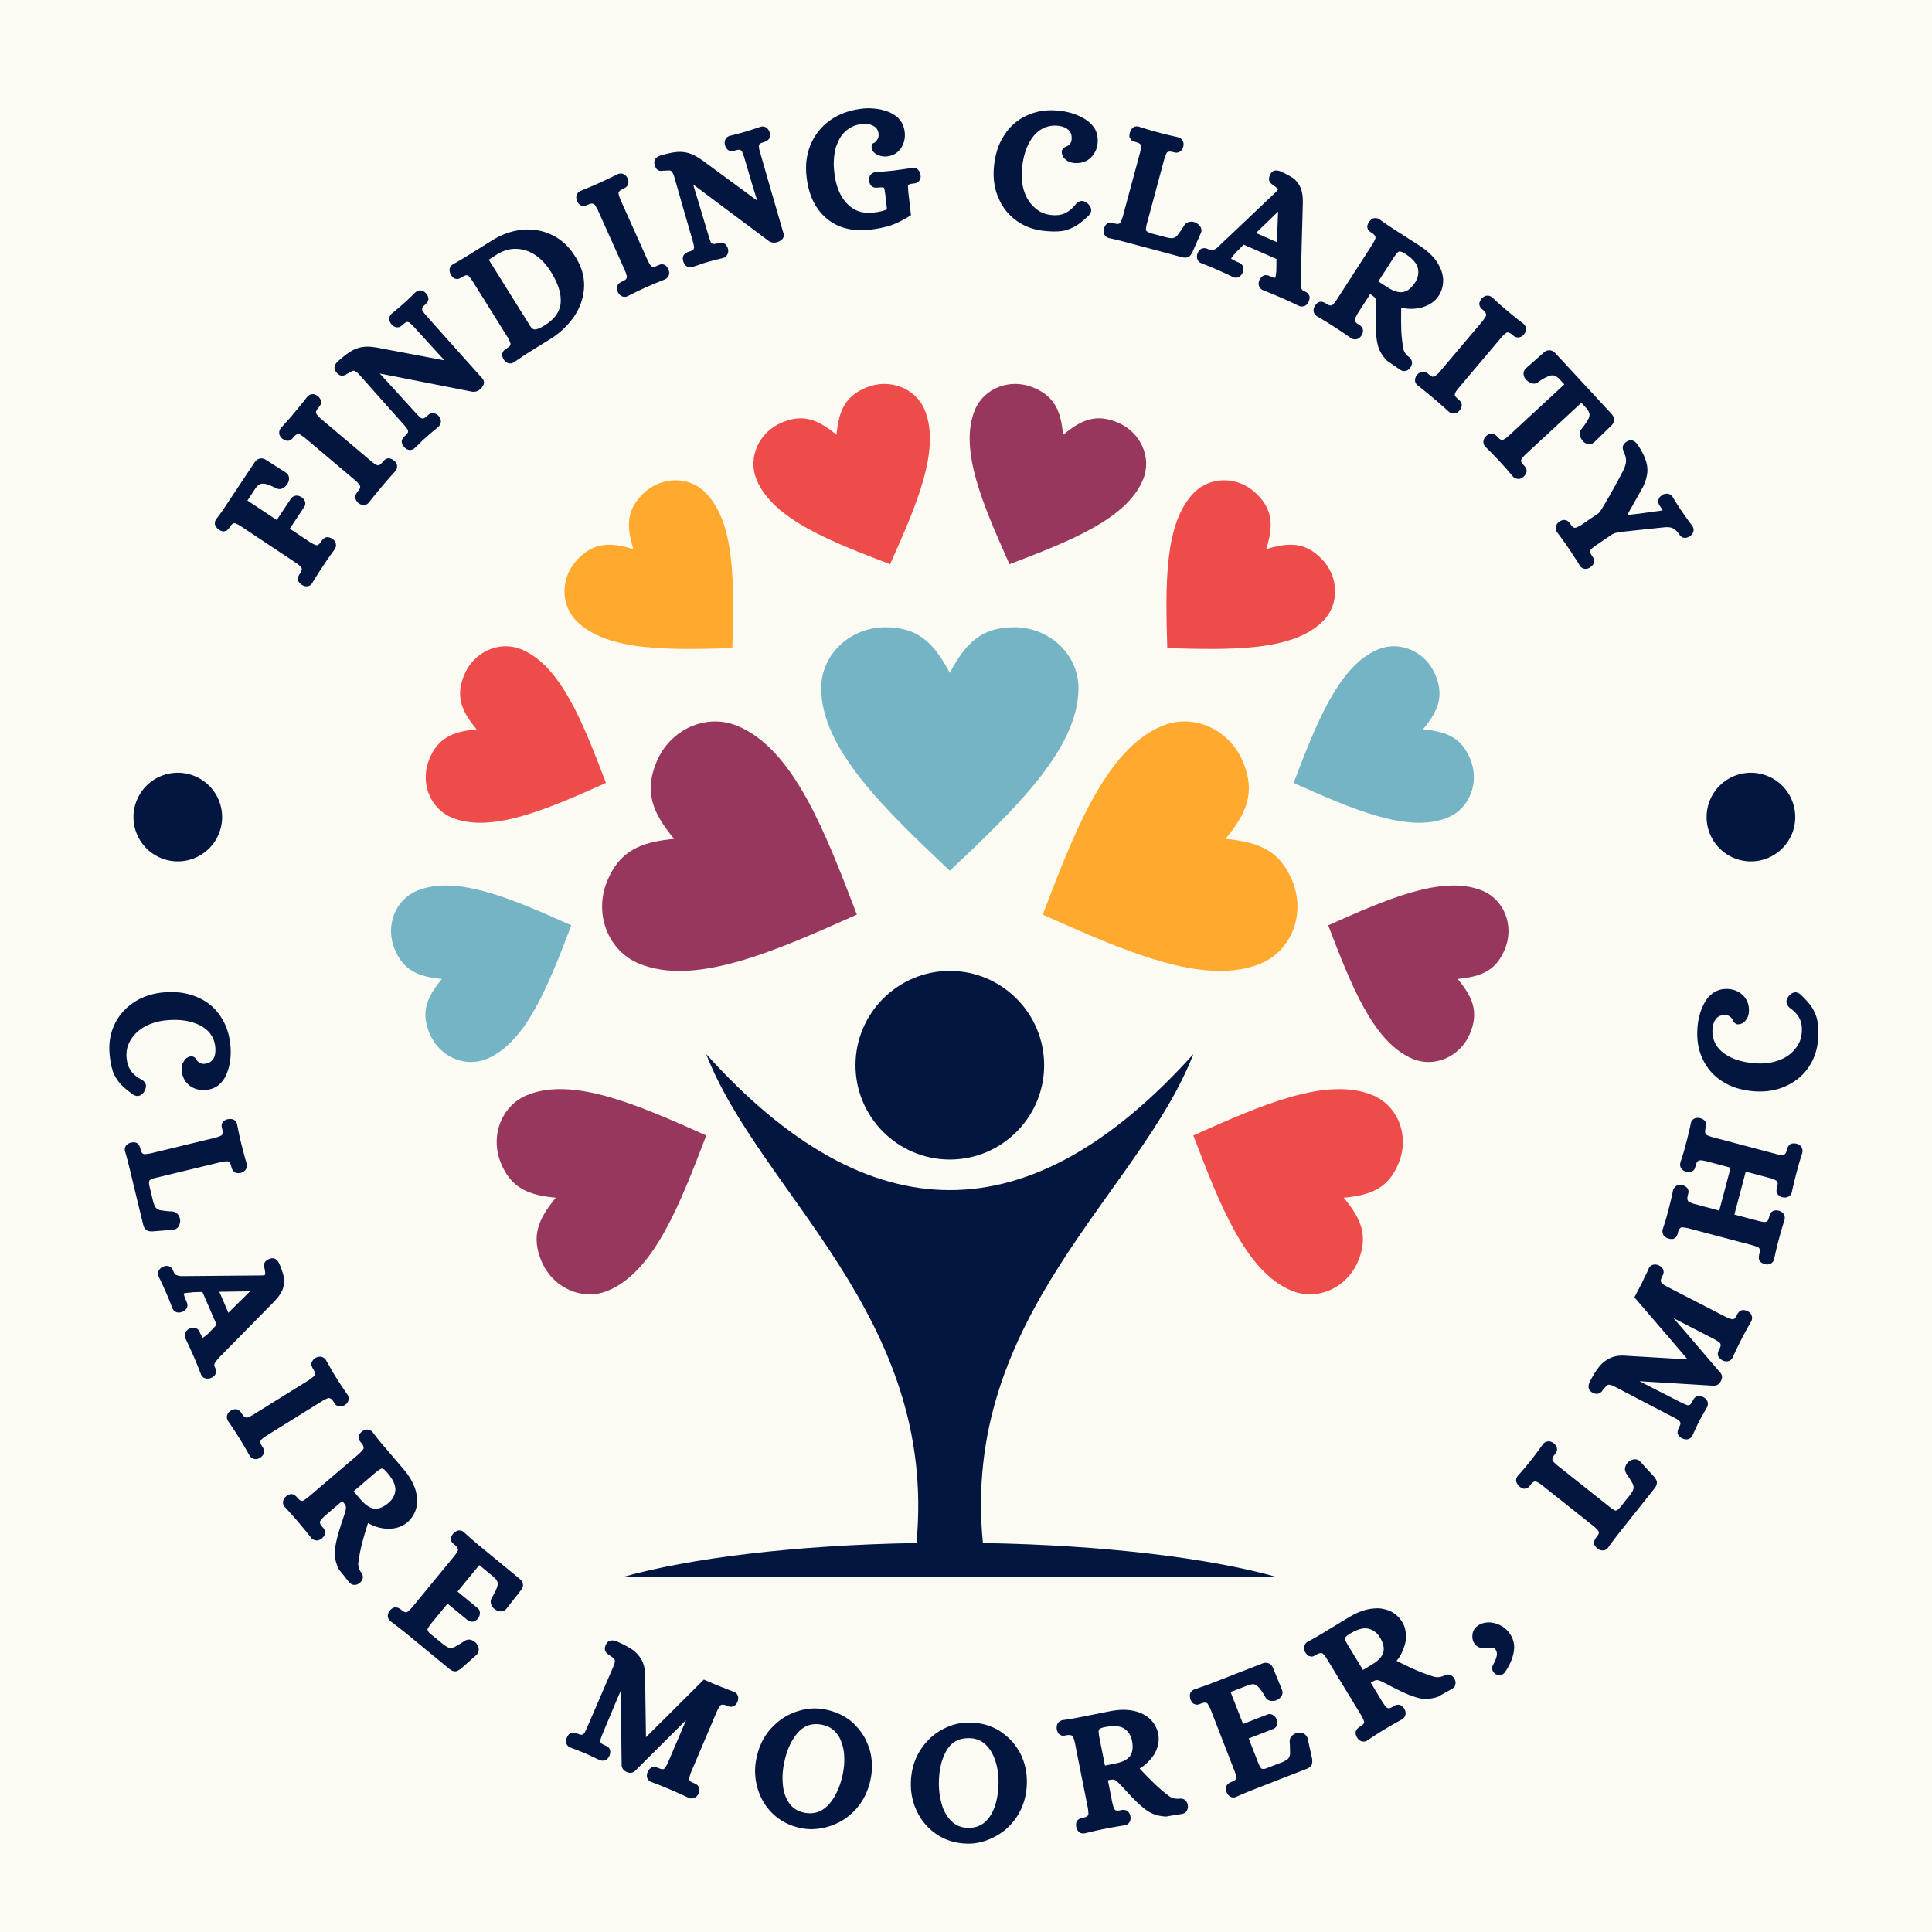 <?xml version="1.0" encoding="UTF-8"?>
<svg data-bbox="-37.5 -37.5 450 450" height="500" viewBox="0 0 375 375" width="500" xmlns="http://www.w3.org/2000/svg" data-type="color">
    <g>
        <defs>
            <clipPath id="f6e43282-aba2-48a2-afe8-798e54a10340">
                <path d="M120 204h128v102.563H120Zm0 0"/>
            </clipPath>
            <clipPath id="39a7a5f2-981e-4fee-989f-28b16b0355c2">
                <path d="M331.25 149.992h17.25v17.25h-17.25Zm0 0"/>
            </clipPath>
            <clipPath id="36e0a225-5403-417e-af4f-8d8876cb2e7c">
                <path d="M25.91 149.992h17.25v17.25H25.91Zm0 0"/>
            </clipPath>
        </defs>
        <path fill="#ffffff" d="M412.5-37.5v450h-450v-450h450z" data-color="1"/>
        <path fill="#fbfbf3" d="M412.5-37.5v450h-450v-450h450z" data-color="2"/>
        <path fill-rule="evenodd" d="M130.844 162.828c-4.262-5.14-5.805-9.16-3.418-14.926 2.64-6.37 9.672-9.507 15.691-7.007 10.922 4.515 17.059 20.582 23.2 36.632-15.696 7.008-31.387 14.024-42.31 9.496-6.019-2.5-8.777-9.695-6.136-16.05 2.399-5.77 6.324-7.516 12.973-8.145Zm0 0" fill="#97375d" data-color="3"/>
        <path fill-rule="evenodd" d="M122.934 106.59c-1.391-4.516-1.309-7.563 1.804-10.676 3.453-3.453 8.895-3.602 12.16-.336 5.918 5.918 5.582 18.067 5.247 30.227-12.16.336-24.32.672-30.227-5.246-3.266-3.266-3.113-8.711.336-12.16 3.129-3.118 6.16-3.196 10.68-1.81Zm0 0" fill="#ffaa2e" data-color="4"/>
        <path fill-rule="evenodd" d="M92.508 141.566c-3.024-3.636-4.098-6.484-2.41-10.562 1.867-4.504 6.847-6.727 11.109-4.957 7.723 3.2 12.066 14.558 16.41 25.918-11.105 4.957-22.215 9.926-29.937 6.719-4.262-1.774-6.207-6.856-4.344-11.36 1.691-4.078 4.469-5.316 9.172-5.758Zm0 0" fill="#ee4c4b" data-color="5"/>
        <path fill-rule="evenodd" d="M162.367 84.402c.438-4.703 1.68-7.484 5.754-9.172 4.508-1.867 9.59.079 11.363 4.34 3.196 7.727-1.761 18.832-6.718 29.938-11.36-4.34-22.723-8.684-25.918-16.41-1.774-4.262.453-9.243 4.957-11.106 4.086-1.691 6.925-.601 10.562 2.41Zm0 0" fill="#ee4c4b" data-color="5"/>
        <path fill-rule="evenodd" d="M85.781 190.012c-3.023 3.636-4.101 6.484-2.41 10.562 1.863 4.504 6.844 6.727 11.106 4.957 7.726-3.199 12.066-14.558 16.41-25.922-11.106-4.953-22.211-9.922-29.938-6.714-4.261 1.761-6.207 6.843-4.344 11.347 1.692 4.078 4.473 5.328 9.176 5.77Zm0 0" fill="#74b4c4" data-color="6"/>
        <path fill-rule="evenodd" d="M107.887 232.48c-3.508 4.227-4.77 7.528-2.801 12.278 2.164 5.234 7.957 7.816 12.914 5.765 8.973-3.718 14.035-16.933 19.086-30.132-12.914-5.77-25.828-11.536-34.805-7.82-4.957 2.05-7.215 7.968-5.047 13.202 1.957 4.75 5.176 6.196 10.653 6.707Zm0 0" fill="#97375d" data-color="3"/>
        <path fill-rule="evenodd" d="M184.36 130.61c3.117-5.907 6.242-8.86 12.484-8.86 6.89 0 12.484 5.293 12.484 11.813 0 11.812-12.484 23.64-24.969 35.453-12.484-11.813-24.968-23.641-24.968-35.453 0-6.52 5.593-11.813 12.484-11.813 6.242 0 9.36 2.953 12.484 8.86Zm0 0" fill="#74b4c4" data-color="6"/>
        <path fill-rule="evenodd" d="M237.863 162.828c4.262-5.14 5.805-9.16 3.418-14.926-2.64-6.37-9.672-9.507-15.691-7.007-10.922 4.515-17.059 20.582-23.2 36.632 15.696 7.008 31.387 14.024 42.31 9.496 6.019-2.5 8.777-9.695 6.136-16.05-2.387-5.77-6.313-7.516-12.973-8.145Zm0 0" fill="#ffaa2e" data-color="4"/>
        <path fill-rule="evenodd" d="M245.773 106.59c1.403-4.516 1.309-7.563-1.804-10.676-3.453-3.453-8.895-3.602-12.16-.336-5.907 5.918-5.582 18.067-5.246 30.227 12.16.336 24.32.672 30.226-5.246 3.266-3.266 3.113-8.711-.336-12.16-3.117-3.118-6.16-3.196-10.68-1.81Zm0 0" fill="#ee4c4b" data-color="5"/>
        <path fill-rule="evenodd" d="M276.2 141.566c3.023-3.636 4.1-6.484 2.41-10.562-1.868-4.504-6.848-6.727-11.11-4.957-7.723 3.2-12.066 14.558-16.41 25.918 11.11 4.957 22.215 9.926 29.937 6.719 4.262-1.774 6.207-6.856 4.344-11.36-1.691-4.078-4.457-5.316-9.172-5.758Zm0 0" fill="#74b4c4" data-color="6"/>
        <path fill-rule="evenodd" d="M206.34 84.402c-.438-4.703-1.68-7.484-5.754-9.172-4.508-1.867-9.59.079-11.363 4.34-3.196 7.727 1.761 18.832 6.718 29.938 11.36-4.34 22.723-8.684 25.918-16.41 1.774-4.262-.453-9.243-4.957-11.106-4.074-1.691-6.925-.601-10.562 2.41Zm0 0" fill="#97375d" data-color="3"/>
        <path fill-rule="evenodd" d="M282.93 190.012c3.02 3.636 4.097 6.484 2.406 10.562-1.863 4.504-6.844 6.727-11.106 4.957-7.726-3.199-12.066-14.558-16.421-25.922 11.105-4.953 22.21-9.922 29.937-6.714 4.262 1.773 6.207 6.855 4.344 11.359-1.68 4.066-4.45 5.316-9.16 5.758Zm0 0" fill="#97375d" data-color="3"/>
        <path fill-rule="evenodd" d="M260.82 232.48c3.508 4.227 4.77 7.528 2.801 12.278-2.164 5.234-7.957 7.816-12.914 5.765-8.984-3.718-14.035-16.933-19.086-30.132 12.914-5.77 25.828-11.536 34.805-7.82 4.957 2.05 7.215 7.968 5.047 13.202-1.946 4.75-5.176 6.196-10.653 6.707Zm0 0" fill="#ee4c4b" data-color="5"/>
        <g clip-path="url(#f6e43282-aba2-48a2-afe8-798e54a10340)">
            <path fill-rule="evenodd" d="M120.707 306.148H248c-13.043-3.718-33.656-6.253-57.215-6.648-4.363-44.066 30.38-67.91 40.848-94.906-31.684 35.207-62.875 35.207-94.559 0 10.469 26.996 44.98 51.004 40.813 94.906-23.535.395-44.137 2.93-57.18 6.648Zm0 0" fill="#031640" data-color="7"/>
        </g>
        <path fill-rule="evenodd" d="M184.36 225.066c10.085 0 18.308-8.222 18.308-18.308s-8.223-18.309-18.309-18.309-18.308 8.223-18.308 18.309 8.222 18.308 18.308 18.308Zm0 0" fill="#031640" data-color="7"/>
        <g clip-path="url(#39a7a5f2-981e-4fee-989f-28b16b0355c2)">
            <path d="M348.453 158.594a8.652 8.652 0 0 1-.652 3.293 8.617 8.617 0 0 1-.797 1.484 8.168 8.168 0 0 1-1.07 1.305 8.492 8.492 0 0 1-2.79 1.863 8.642 8.642 0 0 1-1.613.492 8.652 8.652 0 0 1-3.355 0 8.554 8.554 0 0 1-1.613-.492 8.492 8.492 0 0 1-1.489-.793 8.612 8.612 0 0 1-3.168-3.86 8.72 8.72 0 0 1-.656-3.292 8.72 8.72 0 0 1 .656-3.293 8.598 8.598 0 0 1 9.625-5.145 8.36 8.36 0 0 1 1.614.492 8.492 8.492 0 0 1 2.789 1.864 8.698 8.698 0 0 1 1.867 2.789 8.652 8.652 0 0 1 .652 3.293Zm0 0" fill="#031640" data-color="7"/>
        </g>
        <path d="M37.25 205.022c.187.05.335.109.452.172.114.07.188.132.219.187.031.05.078.125.14.219.063.094.102.148.126.172.144.207.351.382.625.53.226.145.5.208.812.188.738-.054 1.3-.336 1.688-.843.394-.524.554-1.274.484-2.25-.074-1.149-.465-2.141-1.172-2.985-.719-.844-1.742-1.48-3.062-1.906-1.387-.469-3.028-.637-4.922-.5-1.617.113-3.063.5-4.344 1.156-1.25.656-2.203 1.516-2.86 2.578-.667 1.02-.96 2.172-.874 3.453.062.82.242 1.536.546 2.141.07.133.157.281.25.438.458.687 1.16 1.273 2.11 1.765.101.051.203.117.297.203.101.082.191.176.265.282.082.101.149.21.203.328a.679.679 0 0 1 .094.328c.02.32-.062.672-.25 1.047v.031c-.375.613-.824.938-1.344.969a.692.692 0 0 1-.234-.016 1.116 1.116 0 0 1-.25-.062 1.19 1.19 0 0 1-.219-.094l-.187-.094a24.77 24.77 0 0 1-1.5-1.156 11.046 11.046 0 0 1-1.156-1.14 8.27 8.27 0 0 1-.907-1.376 5.284 5.284 0 0 1-.468-1.172c-.282-.906-.47-2.03-.563-3.375-.133-1.992.219-3.843 1.063-5.562.843-1.711 2.109-3.11 3.796-4.203 1.688-1.094 3.676-1.719 5.97-1.875a14.678 14.678 0 0 1 3.28.11c1.051.163 2.055.456 3.016.874a9.887 9.887 0 0 1 4.453 3.719c1.114 1.656 1.754 3.629 1.922 5.922.133 2-.148 3.8-.844 5.406a4.89 4.89 0 0 1-.547.969c-.21.289-.437.554-.687.797a3.368 3.368 0 0 1-.813.593 4.317 4.317 0 0 1-.937.391 5.096 5.096 0 0 1-1.047.172c-1.156.101-2.183-.18-3.078-.844a4.036 4.036 0 0 1-1.094-1.328 4.297 4.297 0 0 1-.437-1.656c-.032-.524.035-.98.203-1.375a3.09 3.09 0 0 0 .172-.266l.14-.266c.051-.085.114-.164.188-.234.07-.062.144-.133.219-.203.343-.242.695-.36 1.062-.36Zm0 0" fill="#031640" data-color="7"/>
        <path d="M24.537 222.269a1.82 1.82 0 0 1 .407-.313c.144-.074.304-.132.484-.171l.031-.016h.032s.019-.008.062-.016c.55-.093.969.004 1.25.297.195.188.348.504.453.953.113.446.238.727.375.844.145.125.29.18.438.172a9.53 9.53 0 0 0 1.14-.14l12.578-3.048a7.307 7.307 0 0 0 1.078-.39.34.34 0 0 0 .125-.063.58.58 0 0 0 .11-.11c.031-.038.047-.1.047-.187.101-.164.097-.472-.016-.921l-.047-.204a1.111 1.111 0 0 1-.047-.203c0-.07-.007-.156-.015-.25a.836.836 0 0 1 .015-.297.588.588 0 0 1 .141-.265.52.52 0 0 1 .063-.14.499.499 0 0 1 .078-.126c.03-.02.066-.047.109-.078.04-.04.07-.066.094-.078a.34.34 0 0 1 .11-.063.325.325 0 0 0 .093-.046c.02-.02.055-.036.11-.047a.884.884 0 0 0 .124-.047.22.22 0 0 1 .078-.047c.04-.008.07-.016.094-.016l.047-.015h.031a2.05 2.05 0 0 1 1 .03c.207.075.38.196.516.36.133.168.226.356.281.563l.016.031c.27 1.418.539 2.672.812 3.766a90.35 90.35 0 0 0 1.047 3.906v.031c.031.133.04.274.031.422 0 .145-.03.285-.093.422a1.249 1.249 0 0 1-.22.36 1.51 1.51 0 0 1-.405.327c-.149.094-.305.16-.47.204h-.03l-.047.015c-.594.094-1.043-.027-1.344-.36a1.2 1.2 0 0 1-.25-.39 4.29 4.29 0 0 1-.156-.5c-.117-.45-.258-.734-.422-.86a.495.495 0 0 0-.406-.155c-.282 0-.664.046-1.141.14l-13.016 3.14a8.53 8.53 0 0 0-.812.345c-.031 0-.055.015-.063.046a.179.179 0 0 1-.03.094.464.464 0 0 0-.063.125 1.406 1.406 0 0 0-.016.406c.008.176.05.41.125.704l.344 1.437.344 1.422c.164.582.351.984.562 1.203.207.219.484.363.828.438l.938.125c.406.05.875.085 1.406.109h.031l.047.016c.414.062.742.25.984.562.25.32.395.703.438 1.14l.015.032-.03.016c.019.164.003.328-.048.484-.043.156-.09.312-.14.469-.23.468-.586.738-1.063.812l-.031.016-4.156.328h-.031l-.047-.016a2.044 2.044 0 0 1-.61-.062 1.138 1.138 0 0 1-.531-.297c-.242-.211-.418-.547-.531-1.016l-1.235-5.093-1.28-5.313c-.138-.563-.282-1.152-.438-1.766a43.745 43.745 0 0 0-.547-1.968l-.016-.032a1.316 1.316 0 0 1 .281-1.187Zm0 0" fill="#031640" data-color="7"/>
        <path d="M30.857 246.546a1.63 1.63 0 0 1 .78-.672l.032-.016h.016s.02-.008.062-.031c.54-.176.969-.149 1.281.078.239.156.422.383.547.672l.11.25c.164.386.343.601.53.656.352.133.72.207 1.095.219a1.51 1.51 0 0 1 .218-.016h.203c.063.008.118.016.172.016a.239.239 0 0 0 .141-.016.174.174 0 0 1 .11 0 .18.18 0 0 0 .093 0l2.016-.016 12.64-.109c.227-.012.383-.031.47-.062l.093-.078c.031-.282 0-.641-.094-1.079-.117-.468-.14-.828-.078-1.078.102-.363.41-.656.922-.875.52-.226.96-.21 1.328.047.281.18.508.48.688.906.164.368.3.703.406 1.016.101.305.195.59.281.86.082.269.145.538.188.812.113.8.015 1.582-.297 2.344-.305.726-.871 1.52-1.704 2.375l-10.218 10.39c-.574.582-.969 1.063-1.188 1.438a.947.947 0 0 0-.11.36c0 .124.036.265.11.421l.078.172c.164.383.196.726.094 1.031a.568.568 0 0 1-.062.156c-.032.063-.059.11-.079.141a.262.262 0 0 1-.062.094.313.313 0 0 1-.078.094 1.37 1.37 0 0 1-.11.093.542.542 0 0 0-.093.078.51.51 0 0 1-.11.063c-.054.02-.086.039-.093.062-.012.02-.04.036-.079.047-.042.02-.074.035-.093.047h-.016l-.031.016c-.344.144-.684.18-1.016.11a1.675 1.675 0 0 1-.406-.157 1.255 1.255 0 0 1-.328-.281 2.454 2.454 0 0 1-.219-.36v-.031c-.5-1.293-.945-2.387-1.328-3.281a109.43 109.43 0 0 0-1.672-3.656l-.016-.032a1.519 1.519 0 0 1-.109-.406 1.193 1.193 0 0 1 .016-.438 1.67 1.67 0 0 1 .156-.39 1.688 1.688 0 0 1 .781-.656l.031-.016h.016c.5-.18.906-.188 1.219-.031.289.125.52.379.687.765.227.54.422.895.578 1.063a3.14 3.14 0 0 0 .204-.126 5.87 5.87 0 0 0 .375-.28c.164-.125.32-.258.468-.391l1.641-1.719-2.75-6.36c-.574 0-1.016.009-1.328.032-.313-.012-.524 0-.625.031-.031-.011-.094-.007-.188.016a.37.37 0 0 1-.093.016.155.155 0 0 0-.079.015 6.206 6.206 0 0 0-.859.078c-.25.04-.406.078-.469.11.04.289.207.773.5 1.453l.078.172c.157.383.188.726.094 1.031-.117.332-.402.617-.86.86h-.015l-.031.015a1.748 1.748 0 0 1-1.016.125 1.217 1.217 0 0 1-.578-.281 1.75 1.75 0 0 1-.375-.516v-.031a59.729 59.729 0 0 0-1.328-3.266 65.61 65.61 0 0 0-1.312-2.828l-.016-.031c-.188-.438-.164-.848.063-1.234Zm11.718 4.187 1.75 4.078 4.219-4.172Zm0 0" fill="#031640" data-color="7"/>
        <path d="M44.13 274.57c.07-.18.165-.328.282-.453.113-.117.242-.219.39-.312l.032-.016.015-.016c.551-.28 1.02-.316 1.407-.109.238.133.468.379.687.734.238.383.445.614.625.688.195.062.36.078.485.047.125-.055.273-.121.453-.203.187-.075.379-.172.578-.297l10.984-6.828.531-.422a4.35 4.35 0 0 0 .375-.297c.094-.102.145-.25.157-.438.03-.195-.075-.488-.313-.875l-.11-.172c-.198-.332-.288-.648-.265-.953.031-.164.094-.32.188-.468a2.08 2.08 0 0 1 .234-.313c.063-.05.156-.129.281-.234l.032-.031.03-.016c.071-.04.15-.078.235-.11a.87.87 0 0 1 .235-.078c.07-.02.148-.035.234-.047.094-.007.191-.019.297-.03.133.023.27.062.406.124.133.055.258.125.375.219.113.094.203.195.266.297l.015.031c.176.313.348.617.516.906.164.293.328.578.484.86.157.281.313.554.469.812l.469.75a77.014 77.014 0 0 0 2.234 3.375l.016.016c.07.117.125.246.156.39a1.467 1.467 0 0 1-.031.86c-.074.168-.168.32-.281.453-.118.125-.247.23-.391.313l-.031.015-.032.031c-.543.274-1.011.305-1.406.094a1.356 1.356 0 0 1-.375-.297 5.707 5.707 0 0 1-.312-.469c-.243-.382-.461-.601-.657-.656-.156-.094-.308-.11-.453-.047-.273.094-.617.262-1.031.5l-10.984 6.828c-.211.157-.391.286-.547.391a2.531 2.531 0 0 0-.36.328c-.043.051-.086.11-.125.172a.805.805 0 0 0-.062.266c-.012.176.101.457.344.844l.109.171c.102.164.18.32.234.47.051.155.063.327.032.515-.043.351-.278.695-.703 1.031l-.016.016-.031.015a1.717 1.717 0 0 1-1 .266 1.572 1.572 0 0 1-.407-.125 1.388 1.388 0 0 1-.375-.219 1.429 1.429 0 0 1-.265-.312l-.016-.016a82.347 82.347 0 0 0-2.047-3.484 78.773 78.773 0 0 0-2.125-3.22l-.015-.03c-.25-.407-.29-.82-.125-1.235Zm0 0" fill="#031640" data-color="7"/>
        <path d="M54.969 291.304c.05-.187.125-.351.219-.484.093-.137.207-.262.343-.375l.032-.016.015-.031s.016-.008.047-.031c.457-.332.875-.438 1.25-.313.27.086.55.305.844.657.3.343.539.535.719.578.187.05.343.035.468-.047.25-.149.563-.367.938-.656l9.812-8.375c.375-.352.641-.633.797-.844a.585.585 0 0 0 .125-.453 1.5 1.5 0 0 0-.11-.344 1.96 1.96 0 0 0-.327-.484l-.125-.157a2.295 2.295 0 0 1-.14-.172l-.142-.203a1.101 1.101 0 0 1-.124-.265.47.47 0 0 1 .03-.297.31.31 0 0 1-.03-.156.52.52 0 0 1 .015-.157.45.45 0 0 1 .047-.125.403.403 0 0 0 .063-.11c.019-.03.046-.066.078-.108.03-.04.05-.07.062-.094a.39.39 0 0 1 .078-.094l.078-.078c.008-.02.032-.04.063-.063l.078-.078.031-.031.031-.016a1.81 1.81 0 0 1 .907-.406c.144-.008.285.008.422.047.144.031.28.086.406.156.133.074.242.164.328.266l.016.016a42.76 42.76 0 0 0 1.234 1.593c.406.492.8.961 1.188 1.407l3.64 4.265c1.145 1.375 1.906 2.711 2.281 4 .07.262.133.516.188.766.05.242.086.484.11.734.019.258.023.504.015.735a8.322 8.322 0 0 1-.063.687 5.507 5.507 0 0 1-.14.688c-.324 1.062-.887 1.94-1.688 2.64a5.21 5.21 0 0 1-1.812.985c-.68.207-1.399.3-2.157.28a16.79 16.79 0 0 1-.953-.124 8.128 8.128 0 0 1-1.843-.547 8.96 8.96 0 0 1-.875-.453c-.532 1.656-.95 3.086-1.25 4.297a30.168 30.168 0 0 0-.657 3.609c.008.3.051.57.125.813.082.25.192.488.328.718.04.051.098.13.172.235.22.3.305.629.266.984-.031.188-.102.36-.203.516a1.748 1.748 0 0 1-.36.422 1.76 1.76 0 0 1-.921.421c-.075 0-.141-.007-.204-.015a.804.804 0 0 0-.171-.016.416.416 0 0 1-.188-.047 1.166 1.166 0 0 1-.156-.078.72.72 0 0 1-.156-.094c-.055-.043-.106-.086-.157-.125a.472.472 0 0 1-.109-.109l-.563-.703a48.677 48.677 0 0 0-1.28-1.594l-.048-.047-.062-.078c-.469-.887-.746-1.765-.828-2.64a4.953 4.953 0 0 1-.016-.907c.02-.324.05-.648.094-.968.05-.325.113-.657.187-1 .22-1.063.68-2.633 1.391-4.704l.344-1.078c.02-.093.039-.187.062-.281a3.1 3.1 0 0 0 .047-.25c.008-.074.016-.14.016-.203a.422.422 0 0 0 0-.14.476.476 0 0 1-.016-.126c-.023-.199-.226-.527-.61-.984l-.093-.094L63 294.273c-.18.195-.336.352-.469.469-.125.125-.226.25-.297.375-.042.07-.078.14-.109.203a.553.553 0 0 0-.016.25c.008.195.165.469.47.812l.124.141c.114.133.203.27.266.406.07.145.113.317.125.516.02.351-.164.719-.547 1.094l-.016.03-.03.017a1.767 1.767 0 0 1-.938.421 1.62 1.62 0 0 1-.422-.062 1.415 1.415 0 0 1-.407-.156 1.16 1.16 0 0 1-.312-.266l-.016-.031a116.071 116.071 0 0 0-2.578-3.14 92.801 92.801 0 0 0-2.531-2.829l-.016-.016c-.312-.367-.418-.765-.312-1.203Zm15.015-.265c.926 1.082 1.817 1.675 2.672 1.78.852.102 1.782-.276 2.782-1.14.789-.668 1.222-1.476 1.296-2.437.07-.969-.453-2.102-1.578-3.406-.324-.383-.59-.63-.797-.735a.505.505 0 0 0-.406-.015 3.48 3.48 0 0 0-.5.312c-.21.148-.437.324-.687.531l-4.125 3.532Zm0 0" fill="#031640" data-color="7"/>
        <path d="M75.275 313.55c.03-.2.078-.375.14-.531.07-.149.16-.29.266-.422l.031-.016.016-.031s.007-.016.03-.047c.395-.406.79-.57 1.188-.5.282.023.598.18.954.469.351.289.617.441.796.453a.532.532 0 0 0 .47-.125 8.04 8.04 0 0 0 .812-.797l8.218-10c.282-.375.489-.692.625-.953a.237.237 0 0 0 .063-.125c.008-.051.016-.098.016-.14.007-.052-.012-.114-.063-.188-.023-.196-.21-.442-.563-.735l-.156-.125a.679.679 0 0 1-.172-.156 1.772 1.772 0 0 0-.171-.172.944.944 0 0 1-.157-.234.454.454 0 0 1-.031-.297.586.586 0 0 1-.047-.172.792.792 0 0 1-.016-.14c.008-.04.02-.083.032-.126a.385.385 0 0 0 .031-.125.48.48 0 0 1 .047-.109c.031-.05.047-.086.047-.11a.36.36 0 0 1 .062-.109c.04-.039.063-.07.063-.094a.264.264 0 0 1 .047-.093l.062-.063.031-.047.016-.015c.258-.27.54-.457.844-.563a1.31 1.31 0 0 1 .625-.031c.207.043.398.133.578.266l.016.03a82.535 82.535 0 0 0 2.89 2.532l3.375 2.781 4.531 3.72c.188.155.336.323.454.5.124.179.203.39.234.64.031.398-.11.777-.422 1.14l-2.813 3.594c-.324.387-.75.54-1.28.469a1.937 1.937 0 0 1-.954-.422 1.709 1.709 0 0 1-.156-.11c-.031-.03-.074-.07-.125-.124a2.368 2.368 0 0 1-.11-.141 3.471 3.471 0 0 1-.093-.125 1.57 1.57 0 0 0-.094-.172.696.696 0 0 1-.078-.156c-.2-.445-.184-.883.047-1.313.531-.894.879-1.597 1.047-2.109.125-.383.156-.719.093-1-.105-.313-.375-.66-.812-1.047l-1.578-1.297-1.156-.953-4.22 5.14 3.938 3.235.047.031.047.047c.25.293.348.645.297 1.063a1.694 1.694 0 0 1-.563 1.047 1.324 1.324 0 0 1-.187.172.644.644 0 0 1-.203.109c-.074.031-.149.062-.219.094-.188.062-.39.066-.61.015a1.272 1.272 0 0 1-.546-.234l-3.938-3.234-3.375 4.093c-.21.32-.375.594-.5.813-.023.07 0 .18.063.328.05.219.289.488.719.812l1.171.954 1.157.953c.27.187.5.332.687.437.195.113.36.18.484.203.29.04.602-.015.938-.172.188-.105.453-.257.797-.453a15.76 15.76 0 0 0 1.203-.765l.016-.016.062-.016a1.46 1.46 0 0 1 1.125-.14c.383.113.727.332 1.031.656l.016.016c.113.144.203.297.266.453.07.156.129.312.172.469.039.226.023.457-.047.687a1.41 1.41 0 0 1-.328.594l-.032.031-3.11 2.766-.015.03-.047-.015a3.968 3.968 0 0 1-.546.328 1.02 1.02 0 0 1-.594.079c-.313-.032-.653-.2-1.016-.5l-4.078-3.36-4.234-3.484c-.461-.367-.938-.746-1.438-1.14a49.81 49.81 0 0 0-1.625-1.235l-.016-.031c-.355-.293-.523-.657-.5-1.094Zm0 0" fill="#031640" data-color="7"/>
        <path d="m120.662 342.617-.187-14.437-.938 2.203-2.64 6.297c-.188.5-.32.883-.391 1.14 0 .164.035.313.11.438.093.156.335.316.734.484l.172.078c.187.07.343.157.468.25.125.094.235.223.328.391.176.32.176.742 0 1.266l-.015.015v.031c-.149.344-.367.61-.656.797-.2.102-.407.16-.626.172a1.418 1.418 0 0 1-.609-.11l-.781-.358a73.932 73.932 0 0 0-1.906-.891 76.819 76.819 0 0 0-2.985-1.172l-.031-.016c-.45-.187-.719-.496-.813-.921a1.752 1.752 0 0 1-.015-.532 2.32 2.32 0 0 1 .156-.484v-.031l.016-.016s.008-.02.031-.063c.25-.507.57-.785.969-.828.281-.05.633.012 1.062.188.219.094.399.156.547.187.156.032.258.04.313.016a.717.717 0 0 0 .359-.219c.082-.094.172-.234.266-.422.101-.195.207-.414.312-.656l2.625-6.094 2.484-5.765c.22-.508.329-.89.329-1.14a.686.686 0 0 0-.125-.407c-.18-.195-.48-.43-.907-.703l.016-.031h-.031a.14.14 0 0 1-.063-.047.774.774 0 0 0-.093-.063.626.626 0 0 1-.141-.094c-.344-.25-.543-.546-.594-.89a1.748 1.748 0 0 1 .016-.438c.031-.133.078-.281.14-.437.227-.52.57-.813 1.032-.875.32-.063.695-.004 1.125.172 1.207.523 2.195 1.043 2.968 1.562a5.954 5.954 0 0 1 1.844 2.031c.445.813.672 1.82.672 3.016l.172 11.984 3.5-3.484 7.344-7.313.39-.39.516.219 1.703.734c.219.086.438.172.656.266.227.093.461.187.703.28.25.087.489.18.72.282.226.094.468.188.718.281.258.094.523.196.797.297l.015.016c.446.18.72.492.813.937.062.344.02.684-.125 1.016v.031l-.016.031c-.273.543-.633.836-1.078.875a1.331 1.331 0 0 1-.469-.015 3.138 3.138 0 0 1-.5-.188c-.43-.175-.742-.234-.937-.171a.442.442 0 0 0-.375.234c-.055.074-.117.164-.188.266a5.046 5.046 0 0 0-.203.328c-.062.125-.125.257-.187.39l-5.063 11.906c-.168.458-.273.833-.312 1.125v.188c0 .082.023.172.078.266.101.156.367.32.797.5l.172.078c.363.156.617.367.765.64.176.313.172.727-.015 1.25l-.016.016v.031a1.667 1.667 0 0 1-.656.781c-.125.063-.262.11-.406.141-.149.04-.293.05-.438.031a1.344 1.344 0 0 1-.406-.093l-.016-.016a94.518 94.518 0 0 0-3.531-1.594 81.017 81.017 0 0 0-3.703-1.484l-.031-.016c-.45-.187-.72-.5-.813-.937a1.787 1.787 0 0 1 .14-1.016v-.031l.016-.016c.29-.531.625-.824 1-.875.282-.054.633.008 1.063.188.414.176.71.25.89.219a.623.623 0 0 0 .407-.266c.156-.23.336-.563.547-1l3.53-8.281-1.968 1.968-7.906 7.875c-.438.446-.985.532-1.64.25-.587-.25-.915-.648-.985-1.187l-.016-.047Zm0 0" fill="#031640" data-color="7"/>
        <path d="M150.161 352.196a10.93 10.93 0 0 1-3.062-4.922 11.768 11.768 0 0 1-.313-5.781c.457-2.383 1.399-4.368 2.828-5.954 1.438-1.582 3.094-2.687 4.969-3.312 1.875-.633 3.695-.781 5.469-.438 2.207.418 4.066 1.309 5.578 2.672.281.293.55.586.812.875.27.293.516.602.735.922.226.313.437.637.625.969.187.336.351.683.5 1.047.156.367.3.734.437 1.11.563 1.886.656 3.808.281 5.765a13.262 13.262 0 0 1-1.062 3.281 11.915 11.915 0 0 1-1.813 2.719c-.699.77-1.468 1.43-2.312 1.984-.844.55-1.746.985-2.703 1.297-1.906.625-3.742.77-5.5.438-2.168-.418-3.992-1.31-5.469-2.672Zm9.36-.844c.988-.602 1.832-1.524 2.53-2.766.727-1.289 1.255-2.781 1.579-4.469.289-1.55.328-3.015.11-4.39a7.044 7.044 0 0 0-.22-.969 8.852 8.852 0 0 0-.296-.875 4.434 4.434 0 0 0-.391-.797 4.416 4.416 0 0 0-.484-.672 4.353 4.353 0 0 0-1.235-1.078 5.021 5.021 0 0 0-.765-.344 5.87 5.87 0 0 0-.891-.234c-1.824-.344-3.344.164-4.563 1.516-.656.742-1.214 1.62-1.671 2.64-.461 1.012-.813 2.18-1.063 3.5a13.775 13.775 0 0 0-.266 2.297c-.011.73.024 1.45.11 2.156.187 1.313.633 2.43 1.344 3.344.675.867 1.617 1.41 2.828 1.64 1.238.24 2.351.071 3.344-.5Zm0 0" fill="#031640" data-color="7"/>
        <path d="M182.188 356.288a11.005 11.005 0 0 1-3.968-4.219 11.97 11.97 0 0 1-1.422-5.609c-.012-2.438.53-4.57 1.625-6.406 1.093-1.832 2.5-3.239 4.218-4.219 1.72-.977 3.477-1.473 5.282-1.484 2.238-.02 4.234.496 5.984 1.546.332.22.656.45.969.688.312.23.61.48.89.75.29.273.563.555.813.844.25.293.484.601.703.922.219.324.43.656.64 1a12.046 12.046 0 0 1 1.391 5.609c.008 1.219-.125 2.36-.406 3.422a11.594 11.594 0 0 1-1.234 3 11.43 11.43 0 0 1-1.891 2.422 10.585 10.585 0 0 1-2.39 1.781c-1.743.988-3.508 1.492-5.297 1.516-2.211.007-4.18-.512-5.907-1.563Zm9.016-2.64c.851-.782 1.504-1.852 1.953-3.22.445-1.406.664-2.968.656-4.687-.011-1.582-.261-3.023-.75-4.328a6.723 6.723 0 0 0-.39-.906 7.15 7.15 0 0 0-.453-.797 6.495 6.495 0 0 0-.547-.703 4.041 4.041 0 0 0-.61-.578 3.72 3.72 0 0 0-.672-.485 4.56 4.56 0 0 0-.734-.312 4.35 4.35 0 0 0-.828-.203 5.75 5.75 0 0 0-.922-.047c-1.867.012-3.258.805-4.172 2.375-.5.844-.875 1.812-1.125 2.906-.25 1.086-.375 2.297-.375 3.64a14.471 14.471 0 0 0 .719 4.407c.445 1.262 1.11 2.266 1.984 3.016.82.71 1.852 1.062 3.094 1.062 1.258-.008 2.316-.39 3.172-1.14Zm0 0" fill="#031640" data-color="7"/>
        <path d="M209.366 355.527a1.731 1.731 0 0 1-.297-.421 2.383 2.383 0 0 1-.172-.485v-.031l-.016-.031v-.063c-.074-.562.04-.976.344-1.25.196-.187.52-.328.969-.422.445-.082.734-.191.86-.328.144-.133.21-.281.202-.437 0-.29-.039-.672-.109-1.14l-2.516-12.657c-.117-.488-.226-.852-.343-1.094a.509.509 0 0 0-.344-.328 1.148 1.148 0 0 0-.344-.063 2.165 2.165 0 0 0-.594.032l-.187.047c-.082.011-.156.023-.219.03-.07 0-.156.009-.25.016a1.07 1.07 0 0 1-.281-.03.527.527 0 0 1-.266-.157.718.718 0 0 1-.266-.156l-.093-.094a.403.403 0 0 1-.063-.11 2.173 2.173 0 0 1-.062-.109 1.274 1.274 0 0 0-.047-.11c-.02-.019-.035-.054-.047-.109-.008-.062-.02-.097-.031-.109-.02-.02-.031-.05-.031-.094a.166.166 0 0 0-.032-.078v-.047l-.015-.03a2.39 2.39 0 0 1 .094-1.017c.074-.132.164-.253.265-.359.094-.101.211-.187.344-.25.125-.07.25-.125.375-.156h.031a107.49 107.49 0 0 0 1.985-.313 76.844 76.844 0 0 0 1.812-.343l5.5-1.094c1.77-.332 3.305-.344 4.61-.031.257.054.503.12.734.203.238.074.473.164.703.265.238.106.457.22.656.344.207.125.399.258.578.39a5.425 5.425 0 0 1 2 3.22 5.244 5.244 0 0 1-.015 2.078 6.366 6.366 0 0 1-.828 2.015 10.627 10.627 0 0 1-1.22 1.469 9.92 9.92 0 0 1-.718.625c-.25.2-.527.383-.828.547a69.24 69.24 0 0 0 3.14 3.187 29.607 29.607 0 0 0 2.813 2.344 3.07 3.07 0 0 0 1.563.344c.062-.008.16-.016.296-.016.364-.039.688.04.97.235.155.125.28.273.374.437.094.156.156.328.188.516.07.367.035.703-.11 1.015-.03.043-.062.09-.093.141a5.505 5.505 0 0 1-.094.156.477.477 0 0 1-.125.14 1.41 1.41 0 0 1-.14.126.857.857 0 0 1-.173.078 3.514 3.514 0 0 1-.187.063 1.015 1.015 0 0 1-.156.046l-.86.141c-.949.148-1.633.262-2.047.344l-.062.015-.078.016c-1.012-.031-1.914-.219-2.703-.563a5.558 5.558 0 0 1-.813-.421 11.572 11.572 0 0 1-.797-.563c-.25-.207-.511-.426-.781-.656-.813-.719-1.953-1.89-3.422-3.516l-.781-.812a7.193 7.193 0 0 0-.203-.188 1.324 1.324 0 0 0-.188-.156 1.04 1.04 0 0 0-.156-.125.524.524 0 0 0-.14-.078.374.374 0 0 1-.126-.047c-.187-.07-.57-.05-1.14.063l-.125.015.875 4.422c.07.25.129.465.172.64a1.884 1.884 0 0 0 .296.626c.04.062.11.117.204.156.175.074.488.07.937-.016l.188-.047a1.56 1.56 0 0 1 .484-.015c.164.011.336.054.516.125.312.156.539.5.687 1.031l.016.031v.031c.07.368.035.704-.11 1.016a1.4 1.4 0 0 1-.234.344c-.094.105-.21.195-.344.265a1.072 1.072 0 0 1-.39.141h-.032a87.36 87.36 0 0 0-3.984.703c-1.105.219-2.344.5-3.719.844h-.031c-.48.094-.883-.012-1.203-.313Zm7.125-13.234c1.394-.27 2.344-.754 2.844-1.453.507-.695.632-1.695.375-3-.2-1.008-.7-1.781-1.5-2.313-.805-.53-2.047-.628-3.735-.296-.492.093-.836.214-1.031.359a.435.435 0 0 0-.188.344c-.023.117-.015.304.016.562.031.262.078.555.14.875l1.063 5.328Zm0 0" fill="#031640" data-color="7"/>
        <path d="M238.698 348.67a2.204 2.204 0 0 1-.375-.36 2.385 2.385 0 0 1-.25-.453v-.031l-.015-.031s-.008-.02-.016-.063c-.168-.531-.125-.953.125-1.266.164-.238.461-.44.89-.609.427-.164.688-.32.782-.469a.574.574 0 0 0 .11-.453 6.87 6.87 0 0 0-.297-1.11l-4.688-12.062a6.392 6.392 0 0 0-.547-1.015.223.223 0 0 0-.062-.11 1.085 1.085 0 0 0-.125-.078c-.04-.031-.102-.047-.188-.047-.187-.07-.492-.023-.922.141l-.187.078a1.94 1.94 0 0 1-.203.078l-.235.047a.76.76 0 0 1-.28.016.695.695 0 0 1-.298-.094 1.063 1.063 0 0 1-.156-.047.305.305 0 0 1-.125-.062.552.552 0 0 1-.094-.079l-.094-.093a.46.46 0 0 1-.078-.11.856.856 0 0 0-.078-.093.365.365 0 0 1-.062-.11.325.325 0 0 0-.047-.094.22.22 0 0 1-.047-.078l-.047-.093-.016-.047-.015-.031a2.257 2.257 0 0 1-.078-1c.043-.196.136-.38.281-.547.148-.164.32-.286.516-.36l.03-.015a83.768 83.768 0 0 0 3.626-1.297l4.062-1.594 5.47-2.125c.218-.094.437-.145.655-.156a1.55 1.55 0 0 1 .672.125c.375.168.645.469.813.906l1.734 4.219c.188.469.117.918-.203 1.344-.23.304-.5.515-.813.64-.074.031-.136.059-.187.078l-.172.047a3.127 3.127 0 0 1-.187.031.804.804 0 0 1-.172.016.75.75 0 0 0-.188 0 .78.78 0 0 1-.172-.016 1.305 1.305 0 0 1-1.109-.687c-.512-.895-.95-1.535-1.313-1.922-.28-.313-.57-.508-.859-.594-.324-.062-.758.008-1.297.203l-1.906.75-1.406.532 2.422 6.203 4.75-1.844.062-.016.063-.03c.375-.083.726 0 1.062.25.27.198.469.46.594.78.031.075.055.153.078.235.02.074.031.152.031.234.008.074.008.152 0 .234-.011.086-.023.165-.031.235a1.2 1.2 0 0 1-.766.89l-4.75 1.844 1.938 4.953c.176.356.332.637.469.844.05.055.16.09.328.11.207.054.562-.032 1.062-.25l1.39-.547 1.407-.532c.29-.144.531-.273.719-.39.187-.114.316-.223.39-.328a1.62 1.62 0 0 0 .329-.875c0-.22-.008-.532-.016-.938 0-.406-.023-.879-.063-1.422l-.015-.031.016-.047c0-.414.14-.766.421-1.047.29-.289.645-.484 1.063-.578l.031-.016c.188-.03.363-.035.531-.015.164.023.328.047.485.078.219.086.41.21.578.375.176.168.297.367.36.594l.015.031.89 4.063.016.03-.031.048c.031.218.035.421.016.609a1.216 1.216 0 0 1-.204.578c-.187.25-.507.465-.953.64l-4.922 1.907-5.109 2c-.543.21-1.11.438-1.703.688-.586.242-1.211.511-1.875.812l-.031.016c-.43.164-.828.125-1.203-.125Zm0 0" fill="#031640" data-color="7"/>
        <path d="M264.164 337.937a1.656 1.656 0 0 1-.453-.297 2.67 2.67 0 0 1-.312-.406l-.031-.062-.032-.047c-.25-.5-.28-.922-.093-1.266.125-.258.379-.508.765-.75.395-.238.63-.441.703-.61a.511.511 0 0 0 .016-.468c-.086-.27-.246-.613-.484-1.031l-6.704-11.031c-.269-.414-.503-.723-.703-.922-.093-.114-.234-.176-.422-.188-.07 0-.187.024-.343.063-.157.031-.336.11-.547.234l-.172.11c-.07.042-.14.078-.203.109a3.653 3.653 0 0 0-.219.094.697.697 0 0 1-.266.078.537.537 0 0 1-.312-.063.87.87 0 0 1-.156-.015.64.64 0 0 1-.14-.032 2.172 2.172 0 0 0-.11-.062.62.62 0 0 1-.11-.078.808.808 0 0 1-.078-.094.439.439 0 0 0-.094-.078c-.019-.008-.046-.04-.078-.094-.03-.05-.054-.082-.078-.094-.02-.007-.039-.03-.062-.062l-.047-.094-.016-.031-.031-.031a2.116 2.116 0 0 1-.25-.97c.031-.144.074-.284.125-.421a1.38 1.38 0 0 1 .234-.375 1.1 1.1 0 0 1 .313-.266l.015-.015c.618-.32 1.204-.645 1.766-.969a52.46 52.46 0 0 0 1.563-.938l4.796-2.906c1.551-.914 2.993-1.453 4.329-1.61.257-.03.507-.05.75-.062a5.009 5.009 0 0 1 1.5.11 5.5 5.5 0 0 1 .671.172c.22.062.438.14.657.234 1 .492 1.773 1.188 2.328 2.094.363.593.594 1.246.687 1.953a6.2 6.2 0 0 1-.078 2.172 8.86 8.86 0 0 1-.281.922 8.698 8.698 0 0 1-.813 1.734 6.554 6.554 0 0 1-.593.781 68.174 68.174 0 0 0 4.031 1.922c1.133.48 2.285.89 3.453 1.234.3.032.578.032.828 0 .258-.039.508-.109.75-.203.063-.039.149-.082.266-.125.344-.175.68-.21 1.015-.109.176.055.336.14.485.266.144.125.265.273.36.437.195.324.284.652.265.984a3.514 3.514 0 0 0-.063.188 1.94 1.94 0 0 0-.03.172.706.706 0 0 1-.063.187.674.674 0 0 1-.11.141 1.14 1.14 0 0 1-.125.14.876.876 0 0 1-.156.126c-.055.043-.094.074-.125.093l-.766.422c-.836.461-1.433.797-1.797 1.016l-.046.031-.079.047c-.96.324-1.87.46-2.734.406a5.353 5.353 0 0 1-.906-.11 9.363 9.363 0 0 1-.938-.265 22.634 22.634 0 0 1-.968-.344c-1-.382-2.477-1.093-4.422-2.125l-.985-.5a4.038 4.038 0 0 0-.28-.109 1.644 1.644 0 0 0-.422-.14.311.311 0 0 0-.157-.016.439.439 0 0 1-.125-.016c-.2-.008-.547.137-1.047.438l-.11.062 2.329 3.86c.156.21.281.39.375.546a1.6 1.6 0 0 0 .328.36c.05.043.11.086.172.125.062.043.144.07.25.078.187.012.476-.102.875-.344l.156-.094a1.91 1.91 0 0 1 .453-.203c.156-.039.328-.054.516-.047.351.043.691.282 1.015.72l.032.062c.195.324.281.656.25 1a1.346 1.346 0 0 1-.11.406 1.26 1.26 0 0 1-.234.375c-.094.105-.2.195-.313.266l-.03.015a78.174 78.174 0 0 0-3.5 2 71.527 71.527 0 0 0-3.22 2.078l-.015.016c-.418.25-.828.285-1.235.11Zm2.157-14.859c1.218-.738 1.941-1.52 2.172-2.344.238-.832.015-1.816-.672-2.953-.543-.875-1.282-1.426-2.219-1.656-.938-.227-2.14.105-3.61 1-.425.262-.706.492-.843.687a.518.518 0 0 0-.063.391c.024.117.094.293.22.531.116.23.257.48.421.75l2.828 4.656Zm0 0" fill="#031640" data-color="7"/>
        <path d="M291.027 325.136c-.468-.024-.84-.2-1.109-.532a1.29 1.29 0 0 1-.281-.734 1.157 1.157 0 0 1 .172-.734c.144-.274.27-.528.375-.766.113-.242.195-.46.25-.656.05-.195.086-.367.109-.516a1.542 1.542 0 0 0-.36-1.156c-.093-.125-.183-.188-.265-.188a7.121 7.121 0 0 0-.453-.015c-.168-.008-.352 0-.547.031a9.775 9.775 0 0 1-1.36 0c-.5-.062-.921-.305-1.265-.734-.395-.489-.563-1.078-.5-1.766.055-.687.336-1.242.844-1.672.605-.488 1.324-.75 2.156-.781.375-.02.742.012 1.11.094.374.086.75.21 1.124.375.72.336 1.305.789 1.766 1.36.945 1.167 1.285 2.468 1.016 3.905-.23 1.301-.778 2.578-1.641 3.828-.262.438-.64.657-1.14.657Zm0 0" fill="#031640" data-color="7"/>
        <path d="M311 300.933a1.554 1.554 0 0 1-.517-.11 1.806 1.806 0 0 1-.421-.28l-.032-.016-.015-.016-.063-.047c-.414-.375-.594-.757-.531-1.156.031-.289.188-.613.469-.969.289-.363.437-.632.437-.812a.514.514 0 0 0-.14-.438 5.82 5.82 0 0 0-.813-.812l-10.125-8.047c-.383-.281-.71-.484-.984-.61a.237.237 0 0 0-.125-.062.943.943 0 0 0-.14-.015.503.503 0 0 0-.188.046c-.188.032-.426.231-.72.594l-.124.156c-.05.063-.098.122-.14.172-.052.043-.11.102-.173.172a.756.756 0 0 1-.234.172.55.55 0 0 1-.297.047.84.84 0 0 1-.313.063 2.082 2.082 0 0 1-.124-.032.643.643 0 0 1-.125-.031.48.48 0 0 1-.11-.047c-.05-.031-.086-.047-.11-.047-.019-.008-.05-.031-.093-.062-.05-.04-.086-.063-.11-.063a.369.369 0 0 1-.077-.047.318.318 0 0 0-.079-.062l-.03-.031-.032-.016a2.062 2.062 0 0 1-.578-.828 1.087 1.087 0 0 1-.047-.594c.043-.219.133-.414.266-.594l.015-.015a63.799 63.799 0 0 0 2.485-2.953c.804-1 1.609-2.079 2.421-3.235l.016-.015a1.334 1.334 0 0 1 .719-.485 1.43 1.43 0 0 1 .437-.047c.18.012.344.055.5.125.157.063.297.149.422.25l.031.016.032.031c.449.406.636.836.562 1.281a1.09 1.09 0 0 1-.14.438 7.812 7.812 0 0 1-.313.438c-.289.355-.43.636-.422.843a.586.586 0 0 0 .11.438c.199.23.476.496.828.797l10.484 8.328c.32.21.578.36.766.453.02.023.039.027.062.015.02-.019.051-.03.094-.03a.642.642 0 0 0 .156-.048c.082-.03.192-.109.328-.234.133-.125.297-.3.485-.531l.906-1.156.922-1.141c.351-.488.55-.879.594-1.172a1.65 1.65 0 0 0-.172-.938 33.473 33.473 0 0 0-.469-.796 24.32 24.32 0 0 0-.781-1.188l-.031-.031.015-.047c-.219-.363-.277-.738-.172-1.125.102-.383.313-.727.625-1.031l.016-.031.031.015a.969.969 0 0 1 .39-.266c.157-.062.305-.117.454-.171.531-.114.973-.004 1.328.328l.031.031 2.813 3.063.015.015.016.063c.133.168.242.34.328.515.082.168.113.367.094.594-.024.313-.184.656-.485 1.031l-3.265 4.11-3.39 4.265a70.597 70.597 0 0 0-2.344 3.11l-.016.015c-.293.367-.656.531-1.094.5Zm0 0" fill="#031640" data-color="7"/>
        <path d="m332.633 268.968-14.422-.875 2.14 1.094 6.063 3.094c.5.23.875.386 1.125.468a.837.837 0 0 0 .438-.078c.156-.07.332-.3.531-.687l.094-.172c.082-.176.176-.32.281-.438a1.19 1.19 0 0 1 .438-.312c.32-.145.734-.113 1.234.094l.031.015.016.016c.332.168.582.402.75.703.101.2.148.406.14.625 0 .219-.054.422-.156.61l-.422.75c-.5.874-.844 1.492-1.031 1.843-.336.649-.793 1.617-1.375 2.906l-.016.016c-.218.43-.554.672-1 .734a1.407 1.407 0 0 1-.53-.03 3.016 3.016 0 0 1-.485-.173l-.016-.015-.031-.016s-.02-.008-.063-.031c-.476-.29-.726-.63-.75-1.016-.02-.289.075-.64.282-1.047a2.33 2.33 0 0 0 .234-.531c.043-.156.055-.266.031-.328a.637.637 0 0 0-.187-.36 2.558 2.558 0 0 0-.406-.312 10.848 10.848 0 0 0-.641-.36l-5.875-3.062-5.563-2.906c-.5-.258-.867-.395-1.109-.406a.662.662 0 0 0-.406.093c-.219.168-.477.45-.781.844l-.032-.016-.015.032a.14.14 0 0 1-.047.062.774.774 0 0 0-.063.094c-.02.031-.05.078-.094.14-.269.313-.582.481-.937.5-.176.012-.328 0-.453-.03a2.349 2.349 0 0 1-.422-.188c-.5-.25-.766-.61-.797-1.078-.02-.332.074-.703.281-1.11.606-1.175 1.196-2.117 1.766-2.828a5.946 5.946 0 0 1 2.172-1.703c.836-.394 1.855-.539 3.062-.437l11.953.703-3.203-3.75-6.765-7.875-.36-.422.25-.485.86-1.656c.105-.207.215-.414.328-.625.105-.219.21-.441.312-.672.106-.238.215-.468.328-.687.118-.227.235-.461.36-.703.117-.25.226-.504.328-.766l.016-.031c.218-.426.558-.672 1.015-.735a1.73 1.73 0 0 1 1 .188l.063.031c.523.324.789.703.797 1.14.011.18-.008.34-.063.485-.05.137-.125.293-.219.469-.207.418-.285.727-.234.922 0 .156.07.281.203.375a.985.985 0 0 0 .234.219c.094.074.204.148.329.218.117.075.242.149.375.22l11.5 5.921c.437.2.8.336 1.093.406.051 0 .114.008.188.016a.64.64 0 0 0 .265-.063c.165-.082.352-.332.563-.75l.078-.156c.188-.351.422-.594.703-.719.332-.144.75-.113 1.25.094l.031.016.016.015c.332.168.578.407.734.72.051.116.086.245.11.39.031.148.031.293 0 .437a1.37 1.37 0 0 1-.125.406l-.016.032a67.727 67.727 0 0 0-1.86 3.39 72.887 72.887 0 0 0-1.733 3.594l-.016.031c-.219.43-.559.672-1.016.735a1.806 1.806 0 0 1-1-.203l-.015-.016-.032-.016c-.511-.343-.78-.695-.812-1.062-.024-.29.07-.64.281-1.047.207-.406.297-.695.266-.875-.024-.188-.094-.32-.219-.406-.219-.196-.54-.41-.953-.64l-8-4.126 1.828 2.094 7.266 8.484c.414.461.457 1.008.125 1.64-.293.563-.715.86-1.266.892l-.047.015Zm0 0" fill="#031640" data-color="7"/>
        <path d="M343.53 245.338a1.432 1.432 0 0 1-.5.094 2.8 2.8 0 0 1-.515-.078l-.031-.016h-.032s-.015-.004-.046-.016c-.54-.187-.864-.468-.97-.843-.081-.282-.066-.641.048-1.079.125-.445.152-.75.078-.906-.063-.187-.16-.312-.297-.375a6.422 6.422 0 0 0-1.078-.406l-12.5-3.313a7.302 7.302 0 0 0-1.14-.171.336.336 0 0 0-.126 0 .463.463 0 0 0-.156.03.345.345 0 0 0-.14.142c-.165.093-.313.367-.438.812l-.047.188c-.02.085-.04.164-.063.234a2.448 2.448 0 0 0-.093.219.721.721 0 0 1-.141.234.572.572 0 0 1-.266.172.54.54 0 0 1-.125.125.577.577 0 0 1-.25.094.568.568 0 0 1-.125.015.7.7 0 0 0-.14-.015.342.342 0 0 0-.11.015.578.578 0 0 1-.109-.015c-.063-.02-.102-.024-.125-.016a.377.377 0 0 1-.094-.016.374.374 0 0 1-.094-.03l-.03-.017h-.032a2.145 2.145 0 0 1-.875-.515 1.56 1.56 0 0 1-.188-.39 1.507 1.507 0 0 1-.093-.423.934.934 0 0 1 .031-.406v-.031c.219-.656.422-1.29.61-1.906a74.205 74.205 0 0 0 1.406-5.688v-.031c.043-.125.105-.25.187-.375.086-.133.184-.25.297-.344a.996.996 0 0 1 .36-.203c.156-.063.324-.094.5-.094.167-.008.335.008.5.047h.03l.032.016c.586.199.93.496 1.031.89a.834.834 0 0 1 .063.407 1.29 1.29 0 0 1-.047.312 7.57 7.57 0 0 0-.078.328c-.114.438-.125.758-.032.953a.532.532 0 0 0 .266.344 6.03 6.03 0 0 0 1.078.406l4.781 1.282 1.11-4.157 1.094-4.172-4.782-1.28a3.827 3.827 0 0 0-.265-.048 5.268 5.268 0 0 0-.25-.047 3.106 3.106 0 0 0-.235-.046c-.082-.008-.148-.016-.203-.016a.466.466 0 0 0-.187.016.805.805 0 0 0-.203.03.374.374 0 0 0-.204.11c-.175.117-.32.39-.437.828l-.047.188c-.05.187-.11.355-.172.5a1.047 1.047 0 0 1-.344.39 1.28 1.28 0 0 1-.484.188 1.32 1.32 0 0 1-.375.031 9.533 9.533 0 0 1-.375-.047l-.031-.015h-.031a1.659 1.659 0 0 1-.891-.563 1.33 1.33 0 0 1-.234-1.187v-.031c.218-.665.43-1.317.625-1.954.187-.644.359-1.28.515-1.906.063-.238.125-.473.188-.703.062-.227.12-.469.172-.719.054-.258.109-.508.171-.75.063-.25.125-.504.188-.765.062-.27.121-.547.172-.829v-.03c.125-.47.402-.782.828-.938.324-.102.664-.11 1.016-.016h.03l.032.016c.586.199.93.511 1.031.937.055.168.07.324.047.469-.02.137-.062.309-.125.516a3.98 3.98 0 0 0-.078.468 2.264 2.264 0 0 0 0 .328c0 .075.016.133.047.172a.42.42 0 0 0 .094.188.906.906 0 0 0 .093.11.156.156 0 0 0 .094.062c.25.136.61.273 1.078.406l12.5 3.313a.978.978 0 0 0 .266.062c.094.012.176.027.25.047.082.023.16.039.234.047.07.011.133.023.188.031.062 0 .129-.004.203-.016.113.012.25-.047.406-.172.164-.125.305-.41.422-.859l.063-.187c.093-.375.265-.649.515-.829.281-.218.688-.273 1.219-.171h.031l.031.015c.364.094.657.266.875.516.082.117.149.246.204.39.05.137.078.278.078.422.007.149 0 .282-.032.407v.03a64.068 64.068 0 0 0-1.093 3.735 89.836 89.836 0 0 0-.938 3.89v.032c-.117.43-.375.73-.781.906-.324.137-.68.157-1.063.063l-.03-.016h-.032c-.574-.195-.914-.52-1.016-.969a.966.966 0 0 1-.047-.468c.02-.156.055-.336.11-.547.113-.438.14-.742.078-.922a.581.581 0 0 0-.313-.344c-.25-.144-.609-.289-1.078-.437l-4.781-1.266-1.094 4.172-1.11 4.156 4.782 1.266c.262.055.48.101.656.14.18.032.34.043.485.032.074-.008.148-.02.219-.031a.783.783 0 0 0 .234-.11c.144-.133.273-.422.39-.86l.047-.187c.102-.406.29-.691.563-.86.27-.194.66-.25 1.172-.155h.031l.031.015a1.7 1.7 0 0 1 .89.547c.083.094.15.215.204.36.05.136.078.28.078.437a1.14 1.14 0 0 1-.047.406v.031a87.242 87.242 0 0 0-1.125 3.86 86.352 86.352 0 0 0-.89 3.734v.031c-.125.47-.403.782-.828.938Zm0 0" fill="#031640" data-color="7"/>
        <path d="M337.13 198.806a1.718 1.718 0 0 1-.407-.235 1.152 1.152 0 0 1-.203-.219 1.74 1.74 0 0 1-.11-.234.65.65 0 0 0-.093-.187 1.997 1.997 0 0 0-.562-.625 1.396 1.396 0 0 0-.782-.282c-.738-.05-1.332.149-1.78.594-.458.48-.724 1.211-.798 2.188-.07 1.148.184 2.183.766 3.109.594.93 1.523 1.7 2.781 2.313 1.305.636 2.902 1.023 4.797 1.156 1.617.117 3.105-.07 4.469-.563 1.336-.469 2.39-1.191 3.172-2.172.812-.914 1.261-2.015 1.343-3.297.063-.82-.015-1.546-.234-2.171a3.908 3.908 0 0 0-.188-.47c-.375-.75-.992-1.429-1.859-2.046a1.245 1.245 0 0 1-.266-.25 1.653 1.653 0 0 1-.218-.313 1.272 1.272 0 0 1-.157-.359 1.168 1.168 0 0 1-.062-.344c.023-.32.156-.648.406-.984v-.031c.461-.551.95-.813 1.469-.781a.873.873 0 0 1 .219.062c.074.023.152.055.234.094.074.031.14.07.203.11.055.03.11.073.172.124.492.461.93.906 1.313 1.344.394.437.726.871 1 1.297.289.48.53.969.718 1.469.145.406.25.82.313 1.234.156.93.187 2.062.094 3.406-.137 1.992-.743 3.781-1.813 5.375-1.07 1.586-2.516 2.797-4.328 3.64-1.832.868-3.895 1.22-6.188 1.063a15.617 15.617 0 0 1-3.234-.562 11.587 11.587 0 0 1-2.844-1.266c-1.726-1.039-3.035-2.476-3.922-4.312-.882-1.782-1.242-3.817-1.078-6.11.137-2 .657-3.75 1.563-5.25.2-.344.422-.64.672-.89.25-.258.515-.489.797-.688.273-.195.562-.351.875-.469.304-.125.625-.21.968-.265.344-.051.7-.067 1.063-.047 1.18.062 2.164.492 2.953 1.281.406.418.703.899.89 1.438.18.53.247 1.101.204 1.703-.032.523-.16.969-.39 1.344l-.188.25c-.063.085-.118.164-.172.234-.063.074-.133.14-.219.203a5.857 5.857 0 0 0-.266.188c-.363.18-.726.246-1.093.203Zm0 0" fill="#031640" data-color="7"/>
        <path d="M59.527 113.806c-.187 0-.36-.024-.515-.078a2.773 2.773 0 0 1-.453-.235l-.063-.031-.047-.047c-.445-.332-.656-.695-.625-1.094 0-.289.133-.625.39-1 .25-.382.372-.671.36-.859a.63.63 0 0 0-.172-.438c-.195-.207-.488-.445-.875-.718l-10.781-7.172c-.414-.258-.758-.442-1.031-.547a.2.2 0 0 0-.11-.031h-.156a.29.29 0 0 0-.172.062c-.187.055-.406.274-.656.657l-.125.171a1.59 1.59 0 0 1-.125.172c-.05.043-.11.106-.172.188a.843.843 0 0 1-.219.187.698.698 0 0 1-.296.063.236.236 0 0 1-.141.062 1.02 1.02 0 0 1-.156.016h-.141a.644.644 0 0 1-.125-.031.907.907 0 0 1-.125-.047.368.368 0 0 0-.11-.031c-.019 0-.05-.016-.093-.047a.403.403 0 0 0-.11-.063.264.264 0 0 1-.093-.047c-.032-.02-.055-.035-.078-.047l-.032-.015-.015-.016a2.094 2.094 0 0 1-.672-.781 1.122 1.122 0 0 1-.078-.61c.031-.218.105-.414.218-.593l.016-.031a28.798 28.798 0 0 0 1.203-1.626 53.921 53.921 0 0 0 1.016-1.515l2.187-3.281 3.032-4.563a2.31 2.31 0 0 1 .265-.328c.094-.102.215-.195.36-.281a1.16 1.16 0 0 1 .437-.172c.399-.082.793.008 1.188.266l3.843 2.453c.418.28.625.687.625 1.218a1.964 1.964 0 0 1-.343 1c-.22.336-.47.586-.75.75-.446.282-.899.309-1.36.079-.906-.438-1.613-.72-2.125-.844-.414-.082-.758-.07-1.031.031-.313.137-.629.434-.953.89l-.922 1.391-.594.907 5.688 3.78 2.781-4.187.031-.062.032-.016c.125-.144.289-.258.484-.344a1.44 1.44 0 0 1 .578-.125c.324.024.633.125.922.313.094.062.172.133.234.203.07.063.145.14.219.234.07.086.125.18.156.282.04.105.07.214.094.328a.84.84 0 0 1 0 .312 1.12 1.12 0 0 1-.078.297 1.257 1.257 0 0 1-.14.266l-2.782 4.187 3.969 2.64c.226.126.422.235.578.329.164.086.316.14.453.172a.59.59 0 0 0 .188.062.51.51 0 0 0 .265-.046c.176-.07.39-.297.64-.672l.11-.157c.094-.144.203-.265.328-.359.125-.102.274-.195.453-.281.332-.102.735-.024 1.204.234l.062.031c.313.211.523.477.64.797.04.125.067.266.079.422.008.149-.012.29-.063.422a1.644 1.644 0 0 1-.172.375l-.015.031a88.85 88.85 0 0 0-2.297 3.282c-.649.98-1.34 2.074-2.078 3.28l-.016.032c-.25.387-.601.586-1.047.594Zm0 0" fill="#031640" data-color="7"/>
        <path d="M70.488 98.028a2.446 2.446 0 0 1-.531-.14 1.806 1.806 0 0 1-.422-.282l-.016-.016-.03-.015c-.427-.438-.599-.868-.517-1.297.055-.27.211-.567.47-.89.3-.352.456-.614.468-.782 0-.219-.04-.379-.11-.484a11.182 11.182 0 0 1-.328-.376 3.1 3.1 0 0 0-.453-.453l-9.906-8.359a6.376 6.376 0 0 0-.547-.375 4.52 4.52 0 0 1-.39-.281.843.843 0 0 0-.47.015c-.187.024-.429.211-.734.563l-.125.156c-.25.293-.53.469-.843.531-.157.032-.32.024-.5-.03-.176-.052-.29-.099-.344-.142a7.837 7.837 0 0 0-.328-.187l-.031-.031-.032-.016c-.062-.062-.117-.125-.172-.187a1.324 1.324 0 0 1-.156-.188.961.961 0 0 1-.125-.234 3.103 3.103 0 0 1-.11-.25 3.797 3.797 0 0 1 0-.422.93.93 0 0 1 .095-.422c.062-.133.136-.25.218-.344l.016-.031c.242-.258.477-.516.703-.766.219-.25.438-.492.656-.734.22-.238.43-.473.625-.703.188-.227.375-.457.563-.688a80.905 80.905 0 0 0 2.547-3.14l.015-.016c.094-.101.203-.195.328-.281.118-.082.247-.14.391-.172.149-.031.281-.05.406-.063.2.024.371.07.516.141.148.074.29.168.422.281l.031.016.031.031c.438.418.61.852.516 1.297-.02.168-.07.32-.156.453a4.874 4.874 0 0 1-.328.438c-.301.355-.454.633-.454.828-.019.168.016.305.11.406.168.25.43.54.781.86l9.906 8.359c.207.156.38.289.516.39.145.106.285.184.422.235.07.031.144.058.219.078.07.012.156.008.25-.016.175-.05.414-.254.718-.609l.125-.14a1.76 1.76 0 0 1 .375-.36c.125-.094.286-.16.485-.203.351-.07.742.055 1.172.375l.03.016.016.015c.29.242.485.527.579.86.02.136.023.277.015.421-.011.149-.047.29-.11.422a1.152 1.152 0 0 1-.218.36l-.016.015a103.32 103.32 0 0 0-2.64 3.016 105.39 105.39 0 0 0-2.453 3.016l-.016.03c-.312.368-.687.532-1.125.5Zm0 0" fill="#031640" data-color="7"/>
        <path d="M79.303 87.308a1.275 1.275 0 0 1-.468-.203 2.262 2.262 0 0 1-.391-.344l-.016-.015-.015-.031-.047-.047c-.344-.438-.457-.848-.344-1.235.074-.27.281-.554.625-.86a3.51 3.51 0 0 0 .406-.437c.094-.125.14-.218.14-.28a.737.737 0 0 0-.046-.407 3.858 3.858 0 0 0-.281-.422 6.986 6.986 0 0 0-.453-.563l-4.407-4.937-4.187-4.719c-.352-.394-.656-.644-.906-.75a.515.515 0 0 0-.407-.078c-.25.094-.593.274-1.03.531-.032-.007-.071.008-.126.047a.532.532 0 0 0-.125.11.593.593 0 0 1-.266.125 1 1 0 0 0-.124.047 1.362 1.362 0 0 0-.157.046.813.813 0 0 1-.172.047c-.394.024-.78-.176-1.156-.594-.383-.425-.508-.863-.375-1.312.094-.313.313-.617.656-.922 1.055-.945 1.954-1.629 2.704-2.047a5.995 5.995 0 0 1 2.53-.75c.462-.031.95-.015 1.47.047.511.055 1.074.149 1.687.281l12.25 2.313-1.953-2.14-4-4.391a5.308 5.308 0 0 0-.297-.297 1.943 1.943 0 0 0-.25-.235l-.188-.156a2.378 2.378 0 0 1-.14-.14.918.918 0 0 0-.438-.094c-.18.023-.43.18-.75.468l-.156.126a2.48 2.48 0 0 1-.422.328 1.082 1.082 0 0 1-.5.109.908.908 0 0 1-.5-.078 3.415 3.415 0 0 1-.343-.188 5.631 5.631 0 0 1-.282-.25l-.047-.047c-.27-.3-.414-.628-.437-.984-.02-.437.133-.8.453-1.094l.016-.015a79.092 79.092 0 0 0 2.375-2.016c.144-.125.363-.32.656-.594l1.062-1.03.485-.47.015-.015c.352-.32.754-.438 1.204-.344.32.086.609.266.859.547l.047.047c.363.48.488.906.375 1.281-.074.273-.281.563-.625.875-.18.156-.313.297-.406.422-.094.125-.141.219-.141.281a.765.765 0 0 0 .047.438 7.687 7.687 0 0 0 .703.922l3.922 4.406 7.031 7.86.016.03.03.016c.25.367.313.719.188 1.063a2.231 2.231 0 0 1-.625.906c-.5.46-1.062.633-1.687.515l-17.86-3.515 2.532 2.765 4.578 5.032c.375.398.664.671.875.828.156.086.3.117.437.094.176-.008.426-.16.75-.454l.157-.14a2.13 2.13 0 0 1 .422-.313c.144-.07.312-.113.5-.125.351-.02.734.153 1.14.516l.016.031.015.016c.25.281.395.594.438.937.008.137 0 .278-.031.422-.032.137-.09.274-.172.406-.074.125-.156.23-.25.313l-.016.031a69.891 69.891 0 0 0-2.406 2.031l-.219.188a4.13 4.13 0 0 1-.281.25 7.81 7.81 0 0 0-.328.312l-.375.375a5.724 5.724 0 0 1-.438.422l-.531.516c-.367.336-.773.453-1.219.36Zm0 0" fill="#031640" data-color="7"/>
        <path d="M98.523 70.442a1.392 1.392 0 0 1-.453-.281 2.67 2.67 0 0 1-.312-.407l-.016-.031-.015-.016s-.012-.02-.032-.062c-.257-.5-.296-.926-.109-1.281.113-.25.363-.493.75-.735.395-.238.629-.445.703-.625a.607.607 0 0 0 0-.469 7.469 7.469 0 0 0-.484-1.03l-6.86-10.985a6.465 6.465 0 0 0-.718-.906.265.265 0 0 0-.079-.094 2.04 2.04 0 0 0-.14-.063c-.05-.03-.113-.035-.188-.015-.187-.02-.476.09-.875.328l-.171.11a.702.702 0 0 1-.188.093 1.415 1.415 0 0 0-.219.11.844.844 0 0 1-.281.078.944.944 0 0 1-.297-.047.935.935 0 0 1-.172-.016 2.886 2.886 0 0 1-.14-.047.274.274 0 0 1-.11-.047c-.039-.031-.078-.054-.11-.078a.354.354 0 0 1-.093-.094.289.289 0 0 0-.078-.078.239.239 0 0 1-.078-.093 1.212 1.212 0 0 0-.078-.094c-.02-.02-.04-.047-.063-.078a.318.318 0 0 1-.062-.078l-.016-.032-.016-.015a2.118 2.118 0 0 1-.265-1c0-.196.058-.391.172-.578a1.25 1.25 0 0 1 .437-.454l.031-.015a79.085 79.085 0 0 0 3.313-1.969l4.313-2.688c1.886-1.175 3.832-1.863 5.843-2.062 2.051-.195 3.977.14 5.781 1.016 1.813.867 3.317 2.265 4.516 4.203 1.27 2.023 1.832 4.07 1.688 6.14a10.904 10.904 0 0 1-.625 2.953c-.344.95-.813 1.844-1.407 2.688-1.199 1.68-2.703 3.086-4.515 4.219l-3.828 2.375-.5.312-.516.328c-.168.106-.34.22-.516.344-.168.117-.343.242-.53.375-.188.125-.384.25-.579.375-.2.125-.39.258-.578.39l-.031.016c-.387.243-.79.274-1.204.11Zm10.297-11.656c.145-1.77-.484-3.774-1.89-6.016-.887-1.426-1.914-2.524-3.078-3.297a7.392 7.392 0 0 0-1.797-.86 6.497 6.497 0 0 0-1.89-.312c-1.274-.031-2.556.36-3.845 1.172l-1.453.938 8.016 12.843c.289.461.586.688.89.688.446.011 1.094-.25 1.938-.782 1.938-1.207 2.973-2.664 3.11-4.374Zm0 0" fill="#031640" data-color="7"/>
        <path d="M120.576 57.438a1.794 1.794 0 0 1-.656-.766l-.031-.062c-.211-.57-.18-1.039.094-1.406.156-.219.425-.41.812-.578.414-.188.672-.36.766-.516.082-.187.117-.347.109-.484a5.699 5.699 0 0 0-.14-.484 5.324 5.324 0 0 0-.22-.61l-5.296-11.812a24.09 24.09 0 0 1-.328-.578 5.343 5.343 0 0 0-.25-.407c-.094-.093-.235-.16-.422-.203-.188-.05-.489.016-.906.203l-.188.078c-.352.157-.68.196-.984.11a1.074 1.074 0 0 1-.454-.235c-.132-.125-.218-.218-.25-.28a1.717 1.717 0 0 0-.203-.313l-.03-.063a.844.844 0 0 1-.079-.25 5.268 5.268 0 0 1-.047-.25.653.653 0 0 1-.016-.234v-.282c.043-.144.102-.28.172-.406.075-.125.168-.234.282-.328a1.8 1.8 0 0 1 .343-.219l.032-.015c.336-.133.652-.266.953-.39.304-.126.61-.25.922-.376.304-.125.593-.25.875-.375.273-.125.539-.242.796-.36 1.168-.53 2.387-1.109 3.657-1.734l.015-.015a1.82 1.82 0 0 1 .407-.11c.144-.02.289-.015.437.016.145.031.274.078.39.14.165.094.302.212.407.344.102.125.191.266.266.422l.03.063c.208.574.177 1.043-.093 1.406a1.13 1.13 0 0 1-.344.328 3.783 3.783 0 0 1-.484.266c-.418.187-.672.37-.766.547a.516.516 0 0 0-.078.437c.051.274.164.633.344 1.078l5.297 11.813c.125.23.226.43.312.593.094.168.188.305.282.407.039.043.093.09.156.14.062.043.14.078.234.11.188.031.489-.047.907-.235l.171-.078c.176-.082.344-.14.5-.172.157-.03.329-.02.516.032.352.086.656.367.906.843l.032.063c.144.336.187.672.125 1.016a1.135 1.135 0 0 1-.157.406 1.255 1.255 0 0 1-.281.328 1.193 1.193 0 0 1-.344.219l-.015.015a87.383 87.383 0 0 0-3.704 1.547 73.815 73.815 0 0 0-3.5 1.688l-.03.015c-.438.196-.856.18-1.25-.047Zm0 0" fill="#031640" data-color="7"/>
        <path d="M133.18 51.609a1.574 1.574 0 0 1-.343-.39 2.1 2.1 0 0 1-.203-.47l-.016-.03v-.032s-.011-.02-.031-.063c-.117-.55-.031-.972.25-1.265.188-.219.5-.395.938-.532.226-.062.41-.124.546-.187.133-.07.22-.133.25-.188.094-.156.141-.289.141-.406 0-.125-.023-.289-.063-.5a9.114 9.114 0 0 0-.171-.703l-1.844-6.36-1.734-6.062c-.157-.52-.317-.879-.485-1.078a.524.524 0 0 0-.344-.234c-.257-.032-.64-.02-1.14.031-.032-.02-.082-.023-.157-.016a1.85 1.85 0 0 0-.171.032.577.577 0 0 1-.125.03.535.535 0 0 1-.141-.015.93.93 0 0 0-.14-.015h-.157a.59.59 0 0 1-.187-.063c-.352-.144-.61-.488-.766-1.031-.164-.55-.094-1 .219-1.344.218-.238.547-.426.984-.562 1.367-.395 2.477-.618 3.328-.672a6.136 6.136 0 0 1 2.61.437c.414.168.847.39 1.296.672.446.274.915.594 1.407.969l10.047 7.39-.86-2.765-1.687-5.703a4.177 4.177 0 0 0-.14-.375 5.476 5.476 0 0 0-.126-.328 1.819 1.819 0 0 0-.094-.235 3.514 3.514 0 0 1-.062-.187 1.05 1.05 0 0 0-.375-.266c-.156-.05-.445-.02-.86.094l-.203.062a2.26 2.26 0 0 1-.515.094 1.08 1.08 0 0 1-.5-.094 1.086 1.086 0 0 1-.422-.312 3.654 3.654 0 0 1-.234-.313 3.974 3.974 0 0 1-.141-.343l-.016-.016v-.031a1.64 1.64 0 0 1 .016-1.078c.176-.407.473-.672.89-.797h.032a87.538 87.538 0 0 0 3-.797c.187-.05.468-.14.843-.266.383-.125.852-.273 1.407-.453l.64-.219.032-.015c.457-.125.863-.051 1.218.218.258.211.446.497.563.86v.031l.016.016c.124.605.046 1.047-.235 1.328-.18.219-.484.398-.922.531a3.3 3.3 0 0 0-.562.203.934.934 0 0 0-.25.172.84.84 0 0 0-.14.422c.007.125.03.293.062.5.039.21.097.43.171.656l1.625 5.657 2.938 10.14.016.031v.032c.07.43-.024.773-.282 1.03a2.23 2.23 0 0 1-.968.563c-.649.188-1.22.094-1.72-.28L134.54 35.811l1.094 3.61 1.953 6.515c.164.512.3.887.406 1.125a.77.77 0 0 0 .375.266c.164.062.457.03.875-.094l.203-.063c.188-.05.36-.078.516-.078a.98.98 0 0 1 .484.11c.332.124.602.445.813.953v.03l.016.032c.101.356.097.695-.016 1.016a1.87 1.87 0 0 1-.219.375 1.145 1.145 0 0 1-.328.297 1.21 1.21 0 0 1-.36.172l-.03.015a66.505 66.505 0 0 0-3.032.781c-.086.024-.18.047-.281.078l-.36.11a6.076 6.076 0 0 0-.437.156c-.156.055-.324.11-.5.172a9.468 9.468 0 0 1-.563.188l-.718.234c-.48.144-.899.078-1.25-.203Zm0 0" fill="#031640" data-color="7"/>
        <path d="M163.102 43.979c-1.762-.688-3.227-1.844-4.39-3.469-1.157-1.644-1.876-3.71-2.157-6.203-.27-2.32.012-4.441.844-6.36.82-1.905 2.097-3.46 3.828-4.671 1.457-1 3.14-1.676 5.047-2.031a2.76 2.76 0 0 0 .328-.047 2.48 2.48 0 0 1 .36-.063c.124-.008.241-.023.359-.047a11.882 11.882 0 0 1 3.484.141c.395.086.781.188 1.156.313.375.117.727.261 1.063.437.332.18.656.383.969.61.925.78 1.46 1.788 1.609 3.015.031.281.039.559.031.828-.012.274-.047.54-.11.797a4.438 4.438 0 0 1-.234.766c-.105.242-.23.48-.375.718a3.86 3.86 0 0 1-1.14 1.11c-.461.281-.98.46-1.563.531a3.477 3.477 0 0 1-.594.016 3.143 3.143 0 0 1-.578-.079c-.187-.05-.375-.109-.562-.171a2.513 2.513 0 0 1-.828-.532 1.49 1.49 0 0 1-.453-.828v-.062a1.195 1.195 0 0 1 .03-.563c.052-.156.118-.254.204-.297.082-.039.172-.082.266-.125.093-.05.144-.093.156-.125a.597.597 0 0 0 .187-.172c.063-.082.125-.164.188-.25.07-.093.129-.195.172-.312.125-.258.164-.563.125-.906-.074-.657-.375-1.14-.906-1.453-.649-.395-1.43-.54-2.344-.438-.18.024-.344.055-.5.094-.961.18-1.82.601-2.578 1.265a4.45 4.45 0 0 0-.61.61 5.623 5.623 0 0 0-.531.734 7.625 7.625 0 0 0-.422.86c-.125.293-.25.605-.375.937-.2.711-.328 1.477-.39 2.297-.063.824-.04 1.703.078 2.64.207 1.825.664 3.344 1.375 4.563.707 1.2 1.582 2.078 2.625 2.64.343.18.707.321 1.093.423a7.38 7.38 0 0 0 1.188.187c.414.024.836.008 1.266-.047.32-.031.625-.07.906-.125.281-.05.535-.101.765-.156.145-.04.305-.094.485-.156.187-.063.36-.125.515-.188l-.312-2.687c-.086-.719-.168-1.203-.25-1.453 0-.02-.031-.047-.094-.078-.187-.063-.562-.063-1.125 0-.418.042-.758-.008-1.016-.157-.343-.176-.57-.547-.671-1.11v-.062a1.556 1.556 0 0 1 .234-1.078c.238-.351.598-.554 1.078-.61h.031a76.087 76.087 0 0 0 3.547-.312c.313-.039.645-.086 1-.14.364-.051.75-.102 1.156-.157.407-.062.836-.128 1.297-.203h.032c.457-.05.843.078 1.156.391.238.262.383.586.437.969v.062c.02.125.032.227.032.297 0 .063-.012.156-.032.281a1.005 1.005 0 0 1-.125.344 1.206 1.206 0 0 1-.28.313 1.65 1.65 0 0 1-.423.265 2.1 2.1 0 0 1-.515.11c-.48.054-.797.132-.953.234a.367.367 0 0 0-.141.25c.008.063.016.152.016.266.007.117.019.265.03.453.009.187.024.39.048.61l.437 3.812.063.53-.438.267a22.98 22.98 0 0 1-1.844 1.015c-.586.281-1.156.524-1.718.719-.22.074-.461.14-.72.203-.96.262-2.085.469-3.374.625-2.012.227-3.887.02-5.625-.625Zm0 0" fill="#031640" data-color="7"/>
        <path d="M206.118 29.194c.082-.157.164-.286.25-.391a.787.787 0 0 1 .219-.188c.062-.03.144-.066.25-.109a.65.65 0 0 0 .187-.094c.227-.093.445-.258.656-.5.176-.195.281-.46.313-.797.082-.738-.086-1.332-.5-1.78-.45-.5-1.156-.806-2.125-.923-1.149-.125-2.203.09-3.172.64-.961.532-1.774 1.419-2.438 2.657-.699 1.293-1.152 2.871-1.359 4.735-.188 1.624-.078 3.124.328 4.5.414 1.343 1.086 2.437 2.016 3.28.883.856 1.969 1.356 3.25 1.5.82.095 1.55.048 2.187-.14.156-.05.313-.11.469-.172.758-.332 1.473-.922 2.14-1.765.083-.094.173-.176.266-.25a1.653 1.653 0 0 1 .672-.36 1.14 1.14 0 0 1 .36-.031c.32.043.64.188.953.438l.03.015c.54.48.782.977.72 1.484a1.116 1.116 0 0 1-.063.25c-.031.075-.07.149-.11.22-.042.062-.085.124-.124.187a1.553 1.553 0 0 0-.11.187c-.5.469-.976.883-1.422 1.25a9.652 9.652 0 0 1-1.343.922c-.492.27-.996.488-1.516.656-.406.133-.82.22-1.234.25-.938.102-2.078.078-3.422-.078-1.992-.23-3.746-.914-5.266-2.047-1.543-1.132-2.695-2.632-3.453-4.5-.773-1.851-1.027-3.925-.766-6.218a15.83 15.83 0 0 1 .704-3.22c.343-1 .812-1.925 1.406-2.78a9.844 9.844 0 0 1 4.484-3.703c1.813-.813 3.867-1.083 6.172-.813 1.988.23 3.711.836 5.172 1.813.313.218.594.46.844.718.25.25.469.516.656.797.188.281.332.586.438.906.101.313.171.641.203.985.039.343.039.703 0 1.078-.118 1.156-.59 2.121-1.422 2.89a3.77 3.77 0 0 1-1.469.797 4.49 4.49 0 0 1-1.719.141c-.511-.063-.953-.21-1.328-.453a2.912 2.912 0 0 0-.234-.203 3.075 3.075 0 0 1-.235-.188c-.062-.07-.125-.144-.187-.218a1.49 1.49 0 0 1-.156-.266 1.787 1.787 0 0 1-.172-1.11Zm0 0" fill="#031640" data-color="7"/>
        <path d="M214.304 45.398a1.569 1.569 0 0 1-.094-.516 2.8 2.8 0 0 1 .078-.515l.016-.031v-.016s.004-.02.016-.063c.187-.539.468-.863.843-.968.282-.082.641-.063 1.078.062.446.117.754.14.922.078.188-.07.305-.175.36-.312.125-.25.258-.61.406-1.078l3.375-12.5c.102-.469.164-.848.188-1.14a.336.336 0 0 0 0-.126 2.943 2.943 0 0 0-.047-.14.347.347 0 0 0-.125-.141c-.106-.156-.383-.29-.828-.406l-.188-.063a1.686 1.686 0 0 1-.219-.062 1.819 1.819 0 0 0-.234-.094 1.324 1.324 0 0 1-.25-.156.587.587 0 0 1-.156-.266.93.93 0 0 1-.11-.125l-.078-.125a1.169 1.169 0 0 1-.031-.125.516.516 0 0 0-.016-.125.67.67 0 0 1 .016-.14.25.25 0 0 0 0-.11c0-.031.004-.07.016-.125.019-.05.023-.086.015-.11 0-.03.004-.062.016-.093.008-.04.02-.07.031-.094v-.031l.016-.031c.113-.364.285-.657.515-.875.156-.145.336-.239.547-.282a1.54 1.54 0 0 1 .64.016l.032.016c1.363.437 2.594.804 3.688 1.093 1.238.336 2.546.653 3.921.954l.032.015c.132.031.265.09.39.172.125.074.227.168.313.281.094.117.172.235.234.36.063.18.094.351.094.515 0 .168-.024.34-.063.516l-.015.031v.031c-.211.575-.528.914-.953 1.016a1.197 1.197 0 0 1-.47.063 4.626 4.626 0 0 1-.515-.11c-.449-.113-.761-.133-.937-.062-.18.054-.293.14-.344.265a6.904 6.904 0 0 0-.422 1.078l-3.484 12.938a7.591 7.591 0 0 0-.11.875c0 .023.004.047.016.078a.66.66 0 0 1 .063.094.34.34 0 0 0 .093.093c.082.063.196.13.344.204.156.082.379.164.672.25l2.844.75c.601.144 1.047.175 1.328.093.289-.074.55-.25.781-.53.133-.169.316-.419.547-.75.238-.321.5-.72.781-1.188l.016-.032.031-.015c.25-.344.57-.547.969-.61a2.251 2.251 0 0 1 1.234.172l.016.016-.016.031a1.2 1.2 0 0 1 .438.266c.113.105.222.215.328.328.312.418.379.86.203 1.328l-.016.047-1.687 3.812v.032l-.047.015a2.2 2.2 0 0 1-.344.516 1.165 1.165 0 0 1-.531.328c-.305.094-.684.078-1.14-.047l-5.079-1.36-5.25-1.405a89.644 89.644 0 0 0-1.797-.47 46.974 46.974 0 0 0-1.969-.452l-.03-.016c-.45-.117-.75-.383-.907-.797Zm0 0" fill="#031640" data-color="7"/>
        <path d="M232.36 50.145a1.718 1.718 0 0 1 .109-1.032l.015-.015.016-.031s.008-.02.016-.063c.273-.488.601-.758.984-.812a1.48 1.48 0 0 1 .86.109l.25.11c.382.167.663.214.843.14a3.1 3.1 0 0 0 .953-.594 1.528 1.528 0 0 1 .297-.312c.05-.04.094-.07.125-.094l.094-.094a.53.53 0 0 1 .094-.093.318.318 0 0 0 .062-.079l1.469-1.375 9.156-8.687c.176-.176.281-.3.313-.375l.046-.125c-.18-.219-.46-.457-.843-.719-.407-.281-.668-.523-.782-.734-.187-.344-.168-.774.063-1.297.226-.52.566-.813 1.016-.875.343-.04.718.027 1.125.203.363.168.69.328.984.484.289.149.555.293.797.438.238.137.469.281.687.437a4.772 4.772 0 0 1 1.39 1.938c.282.742.407 1.703.376 2.89l-.39 14.579c-.032.82.003 1.441.109 1.859a.756.756 0 0 0 .156.328c.082.094.203.176.36.25l.187.078c.375.164.629.399.765.703a.392.392 0 0 1 .078.141.36.36 0 0 1 .047.14v.141a.332.332 0 0 1 0 .125c0 .032-.007.07-.015.125a.508.508 0 0 0-.016.11c.008.03 0 .07-.031.125a.277.277 0 0 0-.031.109.117.117 0 0 1-.016.094.186.186 0 0 0-.031.093l-.016.032-.016.015a1.74 1.74 0 0 1-.656.797 2.47 2.47 0 0 1-.406.125c-.148.04-.293.051-.438.032a1.535 1.535 0 0 1-.39-.11l-.031-.015a114.005 114.005 0 0 0-3.235-1.5 117.853 117.853 0 0 0-3.703-1.532l-.031-.015a1.584 1.584 0 0 1-.344-.22.954.954 0 0 1-.281-.327 2.212 2.212 0 0 1-.172-.39 1.752 1.752 0 0 1-.016-.532c.02-.156.067-.32.141-.484l.016-.016.015-.031c.25-.47.535-.75.86-.844.3-.117.64-.09 1.015.078.54.238.93.363 1.172.375v-.031c.008-.024.024-.086.047-.188.031-.105.055-.261.078-.468.031-.211.055-.407.078-.594l.031-2.375-6.359-2.782c-.406.387-.715.7-.922.938a6.04 6.04 0 0 0-.453.422l-.14.14c-.012.043-.028.07-.047.079a.088.088 0 0 0-.047.062c-.23.242-.422.465-.578.672-.157.2-.246.324-.266.375.219.188.664.426 1.344.719l.172.078c.382.164.644.406.78.719.157.3.145.695-.03 1.187l-.016.031-.016.016a1.74 1.74 0 0 1-.656.797 1.16 1.16 0 0 1-.61.172 1.32 1.32 0 0 1-.624-.125l-.031-.016a36.908 36.908 0 0 0-1.735-.828c-.531-.242-1.016-.46-1.453-.656a85.79 85.79 0 0 0-2.89-1.172l-.032-.016c-.437-.187-.703-.5-.797-.937Zm11.421-4.922 4.063 1.781.234-5.937Zm0 0" fill="#031640" data-color="7"/>
        <path d="M254.959 60.29c0-.18.02-.343.062-.5.051-.156.13-.312.235-.468l.015-.016.016-.031s.008-.016.031-.047c.332-.457.703-.676 1.11-.656.28 0 .613.125 1 .375.382.25.664.367.843.344.196-.008.344-.067.438-.172.195-.196.437-.492.719-.89l7-10.86c.25-.438.422-.782.515-1.032.063-.132.055-.296-.015-.484a1.59 1.59 0 0 0-.203-.266 1.59 1.59 0 0 0-.454-.375l-.171-.109a1.499 1.499 0 0 1-.172-.125 2.783 2.783 0 0 0-.188-.156.843.843 0 0 1-.187-.219.679.679 0 0 1-.094-.297.762.762 0 0 1-.063-.156 1.02 1.02 0 0 1-.015-.156c0-.04.004-.082.015-.125a.613.613 0 0 0 .016-.11.907.907 0 0 1 .047-.125.55.55 0 0 0 .031-.125c.008-.02.024-.05.047-.093.031-.051.047-.086.047-.11a.264.264 0 0 1 .047-.093c.02-.032.035-.055.047-.079l.047-.047c.218-.312.472-.539.765-.687a1.46 1.46 0 0 1 .422-.063c.145-.007.29.008.438.047.144.032.269.086.375.157l.015.015a50 50 0 0 0 1.64 1.157 97.4 97.4 0 0 0 1.548 1.015l4.718 3.031c1.5 1 2.614 2.063 3.344 3.188.133.242.258.469.375.687.113.211.219.434.313.672.093.23.172.461.234.688.063.218.11.445.14.672.04.23.063.46.063.687.008 1.125-.273 2.137-.844 3.031a4.921 4.921 0 0 1-1.468 1.47 6.912 6.912 0 0 1-2.016.874c-.281.063-.59.113-.922.156a7.92 7.92 0 0 1-.969.063c-.312 0-.632-.024-.953-.063a6.932 6.932 0 0 1-.968-.172 87.05 87.05 0 0 0 .015 4.47c.063 1.226.203 2.44.422 3.64.094.289.21.539.36.75.156.219.331.414.53.594.063.039.141.097.235.172.29.238.46.53.516.875.03.195.02.378-.032.546a2.284 2.284 0 0 1-.218.5c-.211.32-.465.551-.766.688-.074.008-.14.02-.203.031-.055.008-.11.02-.172.031a.438.438 0 0 1-.187.016c-.063 0-.125-.008-.188-.016a.711.711 0 0 1-.172-.062 3.058 3.058 0 0 1-.172-.078.849.849 0 0 1-.14-.063l-.735-.515a59.537 59.537 0 0 0-1.687-1.157l-.14-.093c-.7-.711-1.216-1.465-1.548-2.266a5.383 5.383 0 0 1-.281-.89 11.701 11.701 0 0 1-.187-.938 41.898 41.898 0 0 1-.125-1.031c-.075-1.063-.075-2.696 0-4.891l.015-1.11a15.558 15.558 0 0 1-.031-.312c0-.101-.008-.187-.016-.25a.629.629 0 0 0-.031-.187.676.676 0 0 0-.047-.157.214.214 0 0 1-.031-.109c-.106-.176-.402-.426-.89-.75l-.11-.078-2.438 3.781c-.125.227-.23.422-.312.578a2.435 2.435 0 0 0-.188.453.814.814 0 0 0-.046.203.476.476 0 0 0 .046.266c.07.176.301.39.688.64l.156.094c.156.102.281.211.375.329.102.113.192.257.266.437.113.332.047.738-.203 1.219l-.016.031-.016.016c-.21.32-.468.547-.78.672-.138.05-.278.078-.423.078a1.381 1.381 0 0 1-.437-.047 1.644 1.644 0 0 1-.375-.172l-.031-.016a81.095 81.095 0 0 0-3.344-2.25 83.672 83.672 0 0 0-3.266-2l-.016-.015c-.406-.262-.62-.621-.64-1.078Zm14.312-4.546c1.207.781 2.235 1.093 3.079.937.843-.156 1.625-.785 2.343-1.89.551-.864.723-1.77.516-2.72-.211-.944-1.031-1.89-2.469-2.827-.43-.27-.762-.41-1-.422-.125-.04-.25-.004-.375.11-.086.062-.21.198-.375.405-.156.2-.328.438-.515.72l-2.938 4.562Zm0 0" fill="#031640" data-color="7"/>
        <path d="M274.66 73.678c.031-.2.078-.375.14-.531.071-.149.165-.29.282-.422l.016-.016.015-.03c.438-.427.868-.599 1.297-.517.27.055.567.211.89.47.345.3.602.46.782.484.219 0 .379-.043.485-.125.101-.086.226-.188.375-.313a4.42 4.42 0 0 0 .468-.469l8.36-9.89c.144-.207.27-.39.375-.547.101-.156.191-.29.265-.406.051-.114.051-.27 0-.47-.031-.187-.219-.429-.562-.734l-.156-.125c-.293-.25-.47-.523-.532-.828a.874.874 0 0 1 .016-.5c.062-.175.11-.297.14-.359.04-.063.11-.172.204-.328l.047-.047c.062-.07.125-.133.187-.188a2.93 2.93 0 0 1 .188-.14c.07-.05.144-.094.218-.125.082-.04.164-.078.25-.11.145-.019.29-.023.438-.015.156.012.297.047.422.11.132.054.25.12.343.202l.032.016c.257.25.507.484.75.703.25.219.492.445.734.672.25.219.488.43.719.625.226.187.457.383.687.578a70.666 70.666 0 0 0 3.14 2.516l.017.015c.101.094.195.203.28.328.083.118.141.247.173.391.03.149.039.29.03.422 0 .187-.038.36-.108.516a1.989 1.989 0 0 1-.282.437l-.047.047c-.418.43-.851.594-1.296.5a1.106 1.106 0 0 1-.454-.14 3.646 3.646 0 0 1-.437-.344c-.356-.29-.633-.442-.828-.454-.18-.019-.32.024-.422.125-.242.168-.524.43-.844.782l-8.36 9.89a8.61 8.61 0 0 0-.405.532 1.768 1.768 0 0 0-.297.625.506.506 0 0 0 0 .265c.05.176.254.41.609.703l.14.125c.145.125.266.25.36.375.094.133.16.301.203.5.07.344-.055.735-.375 1.172l-.015.031-.016.016a1.64 1.64 0 0 1-.875.563c-.125.02-.262.023-.406.015a1.203 1.203 0 0 1-.422-.11 1.152 1.152 0 0 1-.36-.218l-.015-.016a103.32 103.32 0 0 0-3.016-2.64 105.39 105.39 0 0 0-3.015-2.453l-.032-.016c-.367-.312-.531-.687-.5-1.125Zm0 0" fill="#031640" data-color="7"/>
        <path d="M287.957 85.522c.07-.344.242-.64.516-.89l.047-.048s.02-.023.062-.062c.05-.043.082-.063.094-.063.02.008.05-.011.094-.062a1.06 1.06 0 0 1 .125-.094.415.415 0 0 0 .125-.063.523.523 0 0 1 .125-.062c.039 0 .086-.008.14-.016a.84.84 0 0 1 .328 0 .66.66 0 0 1 .188.047c.281.07.57.274.875.61.312.332.562.52.75.562a.4.4 0 0 0 .25-.016c.07-.023.14-.042.203-.062.07-.055.16-.11.266-.172a2.17 2.17 0 0 0 .328-.219c.113-.086.222-.18.328-.28l10.828-10.017-.313-.359-.656-.703a2.347 2.347 0 0 0-.422-.36 1.842 1.842 0 0 0-.359-.218 1.876 1.876 0 0 0-.297-.094c-.324-.062-.695-.004-1.11.172l-.39.188a4.456 4.456 0 0 0-.484.25 9.981 9.981 0 0 0-.547.328 8.271 8.271 0 0 0-.578.421c-.406.274-.871.297-1.39.079a2.64 2.64 0 0 1-.892-.657 1.635 1.635 0 0 1-.453-.937 1.42 1.42 0 0 1 .438-1.234l3.437-3.032c.332-.312.692-.469 1.079-.469.457 0 .875.211 1.25.626l3.187 3.437 4.438 4.797 3.203 3.469c.164.18.297.367.39.562.094.2.133.418.125.656a1.424 1.424 0 0 1-.156.594 2 2 0 0 1-.39.5l-3.297 3.203a1.36 1.36 0 0 1-.594.328c-.211.063-.43.07-.656.032a2.054 2.054 0 0 1-.938-.547 3.164 3.164 0 0 1-.328-.469 2.296 2.296 0 0 1-.219-.469c-.18-.531-.117-.98.188-1.344.656-.824 1.109-1.48 1.359-1.968.207-.352.297-.696.266-1.032a2.406 2.406 0 0 0-.203-.546 2.991 2.991 0 0 0-.438-.625l-.64-.688-.297-.328-10.829 10.016c-.343.343-.593.632-.75.875a.471.471 0 0 0-.093.187.637.637 0 0 0-.016.266c.02.176.188.437.5.781l.14.14c.051.063.094.118.126.172.03.051.07.114.125.188.05.07.086.148.109.234.02.082.04.18.063.297.019.352-.153.727-.516 1.125l-.047.047a1.83 1.83 0 0 1-.922.469 3.338 3.338 0 0 1-.422-.063 1.343 1.343 0 0 1-.422-.14 1.274 1.274 0 0 1-.312-.25l-.016-.032a155.33 155.33 0 0 0-1.297-1.515 82.895 82.895 0 0 0-4.047-4.25l-.015-.016c-.324-.355-.438-.75-.344-1.187Zm0 0" fill="#031640" data-color="7"/>
        <path d="M302.033 102.039a1.66 1.66 0 0 1 .656-.797l.047-.047c.52-.305.984-.351 1.39-.14.239.113.473.343.703.687.258.375.477.598.657.672a.436.436 0 0 0 .25.016c.07-.012.14-.024.203-.032.062-.023.129-.054.203-.093a3.37 3.37 0 0 1 .266-.126 1.87 1.87 0 0 0 .28-.156 8.26 8.26 0 0 0 .282-.156l3.344-2.281c.289-.305.957-1.371 2-3.203 1.195-2.114 2.11-3.786 2.734-5.016.344-.688.531-1.297.563-1.828.03-.531-.102-1.094-.391-1.688l.031-.03-.015-.016a.295.295 0 0 1-.032-.079.262.262 0 0 0-.062-.093.41.41 0 0 1-.047-.157c-.168-.394-.172-.75-.016-1.062.082-.156.164-.274.25-.36.094-.093.211-.19.36-.296.469-.313.914-.375 1.344-.188.3.125.582.383.843.766 1.04 1.543 1.649 2.918 1.828 4.125.188 1.23-.093 2.61-.843 4.14l-.032.016a79.883 79.883 0 0 1-1.687 3.016c-.156.312-.32.609-.484.89-.168.282-.32.547-.454.797a40 40 0 0 0-.343.64l2.312-.265 4.125-.562c.176-.032.317-.063.422-.094a9.31 9.31 0 0 0-.453-.703l-.11-.172c-.23-.336-.324-.66-.28-.984.019-.176.07-.344.156-.5.093-.157.16-.25.203-.282l.297-.234.015-.016.031-.015c.063-.04.114-.078.157-.11a.835.835 0 0 1 .125-.078.951.951 0 0 1 .172-.047c.062-.008.125-.02.187-.031a1.94 1.94 0 0 0 .172-.031.379.379 0 0 1 .172-.016c.101 0 .203.016.297.047.101.031.207.074.312.125a.694.694 0 0 1 .25.172c.07.074.14.152.203.234l.016.032a64.76 64.76 0 0 0 1.016 1.64 76.576 76.576 0 0 0 1.687 2.469c.313.445.68.945 1.11 1.5l.015.031c.27.395.328.8.172 1.219-.117.32-.328.586-.64.797l-.032.015-.016.016c-.468.258-.867.344-1.187.25-.313-.074-.586-.281-.813-.625a4.179 4.179 0 0 0-.656-.781 2.29 2.29 0 0 0-.625-.438 2.547 2.547 0 0 0-.781-.187 5.728 5.728 0 0 0-1.047.031l-4.281.453-3.516.375c-.086.031-.195.05-.328.063a9.546 9.546 0 0 0-.531.047 7.66 7.66 0 0 1-.39.093c-.106.02-.204.04-.298.063a.587.587 0 0 0-.234.11 2.24 2.24 0 0 0-.469.218 6.55 6.55 0 0 0-.469.328l-2.625 1.781a15.9 15.9 0 0 0-.53.407 1.867 1.867 0 0 0-.47.5.66.66 0 0 0-.046.265c-.012.188.113.469.375.844l.109.172c.226.332.32.656.281.969-.031.343-.258.675-.672 1l-.047.046a1.737 1.737 0 0 1-.968.313 1.23 1.23 0 0 1-.594-.156 1.21 1.21 0 0 1-.469-.422l-.015-.016a19.46 19.46 0 0 0-.72-1.172 94.25 94.25 0 0 1-.718-1.093 19.076 19.076 0 0 0-.672-1.016 88.446 88.446 0 0 0-2.328-3.25l-.016-.031c-.273-.399-.328-.805-.171-1.22Zm0 0" fill="#031640" data-color="7"/>
        <g clip-path="url(#36e0a225-5403-417e-af4f-8d8876cb2e7c)">
            <path d="M43.113 158.594c0 .566-.054 1.125-.164 1.68a8.732 8.732 0 0 1-1.285 3.097 8.612 8.612 0 0 1-8.832 3.66 8.732 8.732 0 0 1-3.098-1.285 8.612 8.612 0 0 1-3.66-5.473 8.652 8.652 0 0 1 0-3.359c.11-.55.274-1.09.492-1.613a8.598 8.598 0 0 1 12.723-3.86c.473.313.906.672 1.305 1.07a8.598 8.598 0 0 1 1.863 2.79c.219.523.379 1.062.492 1.613.11.555.164 1.113.164 1.68Zm0 0" fill="#031640" data-color="7"/>
        </g>
    </g>
</svg>
